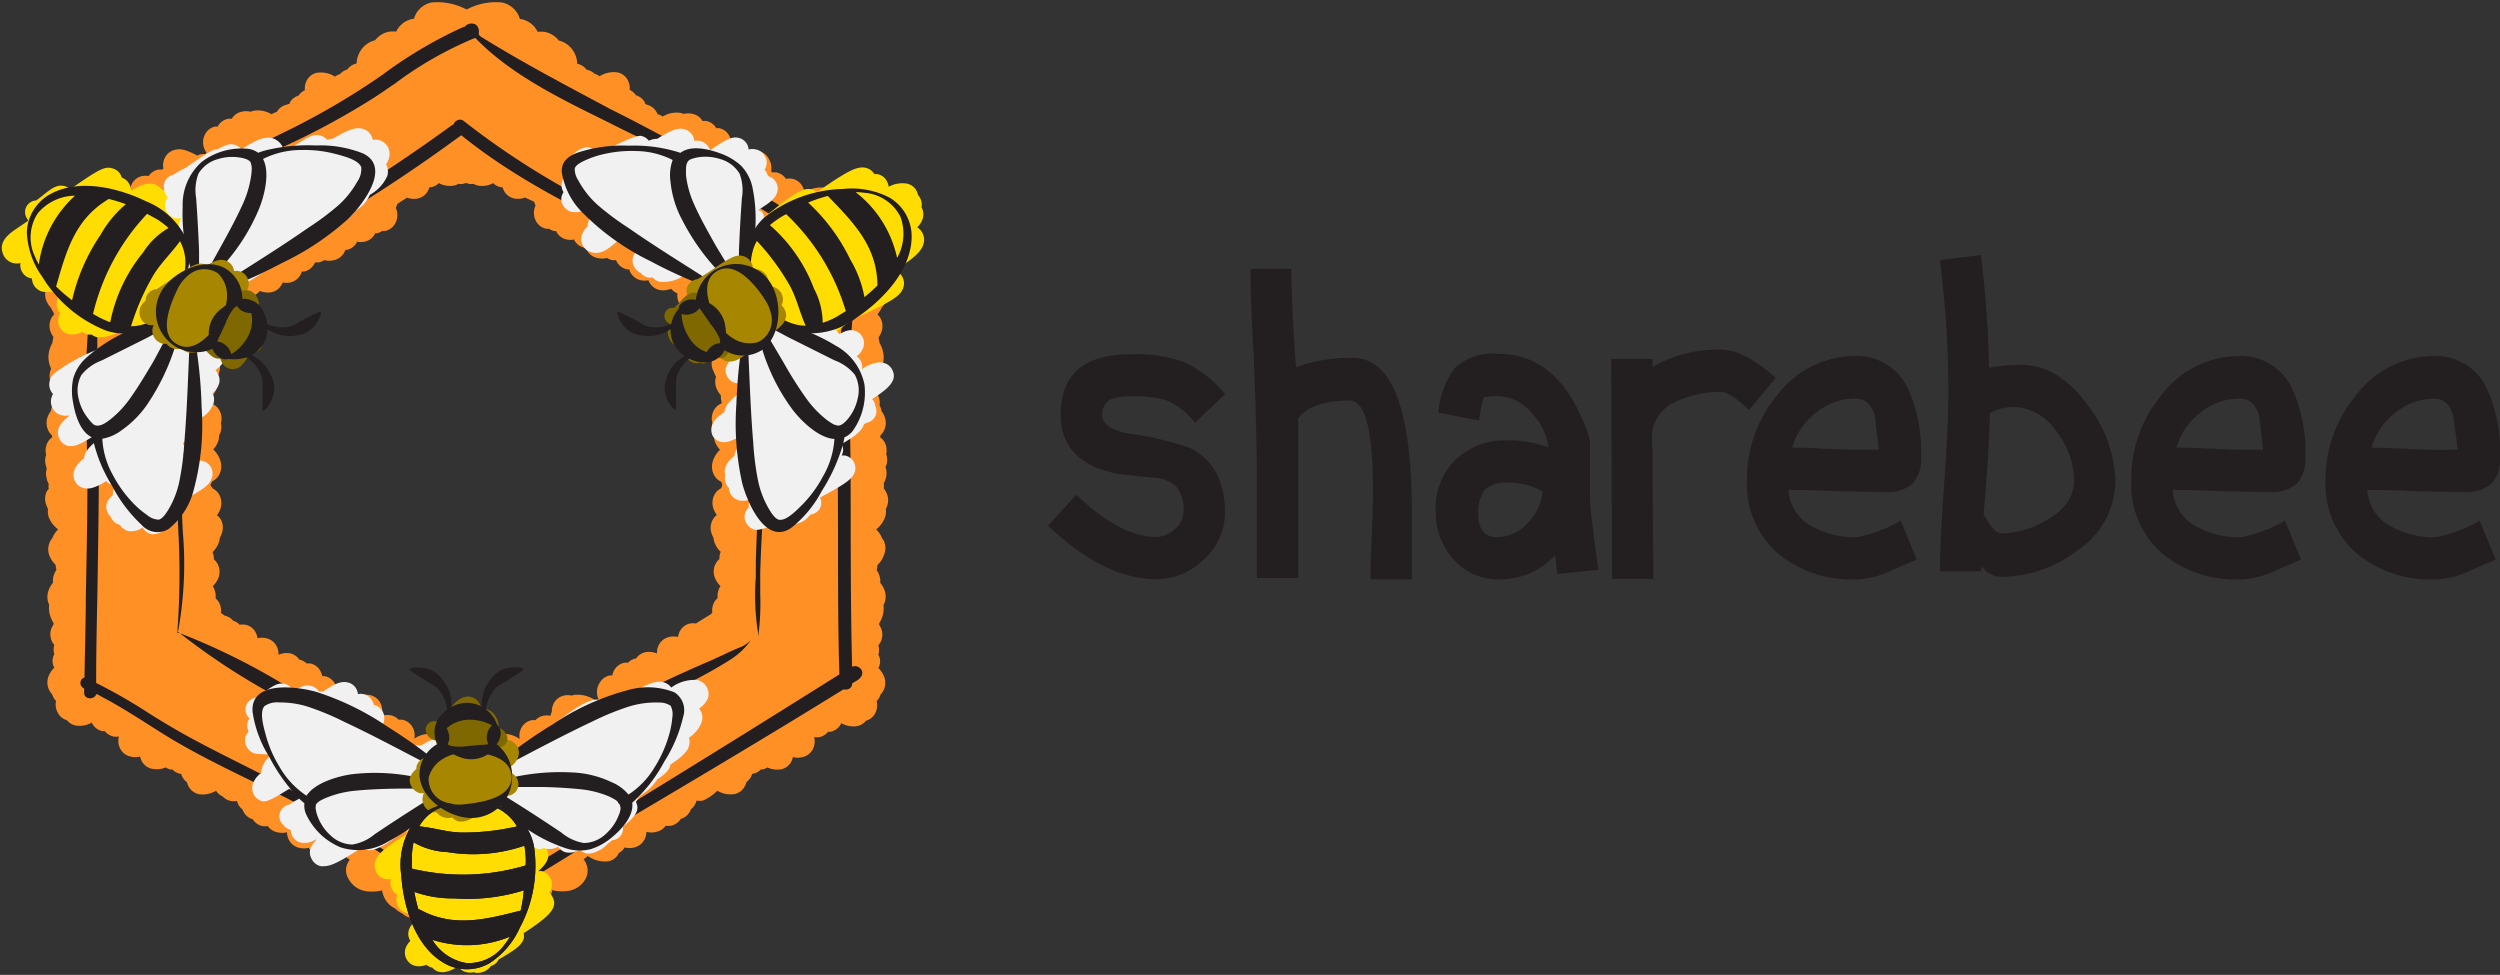 <svg xmlns="http://www.w3.org/2000/svg" xmlns:xlink="http://www.w3.org/1999/xlink" viewBox="0 0 215 83.84"><rect x="0" y="0" width="215" height="83.84" fill="#333333" stroke="none"/><defs><style>.cls-1{fill:none;}.cls-2{isolation:isolate;}.cls-3{clip-path:url(#clip-path);}.cls-4{fill:url(#radial-gradient);}.cls-5{opacity:0.7;}.cls-6{clip-path:url(#clip-path-2);}.cls-7{mix-blend-mode:soft-light;}.cls-8{fill:#fff;}.cls-9{fill:#ffd97e;}.cls-10{fill:#ffda55;}.cls-11{fill:#fbefbd;}.cls-12{fill:#ffb508;}.cls-13{fill:#231f20;}.cls-14{fill:#ff9026;}.cls-15{fill:#ffdc02;}.cls-16{fill:#f1f1f2;}.cls-17{fill:#a78701;}.cls-18{fill:#806800;}</style><clipPath id="clip-path"><rect class="cls-1" x="-48.55" y="133.64" width="1920" height="530"/></clipPath><radialGradient id="radial-gradient" cx="911.45" cy="324.99" r="937.75" gradientUnits="userSpaceOnUse"><stop offset="0" stop-color="#fff5d7"/><stop offset="0.4" stop-color="#ffdf64"/><stop offset="1" stop-color="#f98f00"/></radialGradient><clipPath id="clip-path-2"><rect class="cls-1" x="-48.55" y="-215.01" width="1920" height="1080"/></clipPath></defs><title>header logo</title><g class="cls-2"><g id="Layer_1" data-name="Layer 1"><g class="cls-3"><rect class="cls-4" x="-48.55" y="-215.01" width="1920" height="1080"/><g class="cls-5"><g class="cls-6"><g class="cls-7"><rect class="cls-8" x="-89.6" y="-304.81" width="2002.1" height="1261.89"/><polygon class="cls-9" points="272.77 -9.98 295.57 29.51 272.77 69 227.17 69 204.38 29.51 227.17 -9.98 272.77 -9.98"/><polygon class="cls-10" points="272.77 74.34 295.57 113.83 272.77 153.31 227.17 153.31 204.38 113.83 227.17 74.34 272.77 74.34"/><polygon class="cls-9" points="199.3 -51.81 222.1 -12.32 199.3 27.16 153.7 27.16 130.9 -12.32 153.7 -51.81 199.3 -51.81"/><polygon class="cls-11" points="199.3 32.52 222.1 72.01 199.3 111.5 153.7 111.5 130.9 72.01 153.7 32.52 199.3 32.52"/><polygon class="cls-9" points="125.8 -9.98 148.6 29.51 125.8 69 80.2 69 57.4 29.51 80.2 -9.98 125.8 -9.98"/><polygon class="cls-11" points="125.8 74.34 148.6 113.83 125.8 153.31 80.2 153.31 57.4 113.83 80.2 74.34 125.8 74.34"/><polygon class="cls-12" points="52.3 -51.81 75.1 -12.32 52.3 27.16 6.7 27.16 -16.1 -12.32 6.7 -51.81 52.3 -51.81"/><polygon class="cls-9" points="52.3 32.52 75.1 72.01 52.3 111.5 6.7 111.5 -16.1 72.01 6.7 32.52 52.3 32.52"/><polygon class="cls-9" points="-21.2 -9.98 1.6 29.51 -21.2 69 -66.8 69 -89.6 29.51 -66.8 -9.98 -21.2 -9.98"/><polygon class="cls-9" points="-21.2 74.34 1.6 113.83 -21.2 153.31 -66.8 153.31 -89.6 113.83 -66.8 74.34 -21.2 74.34"/></g></g></g></g><path class="cls-13" d="M105.37,33.9l-2.6,2.45a6.44,6.44,0,0,0-2.45-1.92,9.81,9.81,0,0,0-3.07-.33,4.54,4.54,0,0,0-1.66.22,1.37,1.37,0,0,0-.79,1.38q0,1.16,2.32,1.6a25.38,25.38,0,0,1,5.23,1.23q3,1.53,3,5.56a5.4,5.4,0,0,1-1.8,4,5.74,5.74,0,0,1-4.09,1.72q-4.5,0-9.33-4.61l2.43-2.65q3.81,3.63,6.9,3.63a2.41,2.41,0,0,0,1.54-.66,1.9,1.9,0,0,0,.78-1.46,3.23,3.23,0,0,0-.6-2.19,3.13,3.13,0,0,0-2.05-.8q-.94-.07-2.83-.29-5.08-.91-5.08-5.12,0-5.19,6-5.19a12.57,12.57,0,0,1,4.48.62A10,10,0,0,1,105.37,33.9Z"/><path class="cls-13" d="M121.42,44.16q0,.94,0,2.83t0,2.83h-3.56q0-1.24.11-3.75t.11-3.79q0-7.83-2-7.83-3.27,0-4.43,1.53,0,1.6,0,3.46t0,5.13q0,3.42,0,5.13h-3.56v-9c0-1.5-.13-8-.33-11.08q-.22-4.14-.22-6.5h3.52q0,2.91.4,8.46a13.36,13.36,0,0,1,4.94-.8Q121.42,30.83,121.42,44.16Z"/><path class="cls-13" d="M137.47,49l-3.54.36-.19-1.63A6.22,6.22,0,0,1,129,49.82a5.06,5.06,0,0,1-4-1.71,6.09,6.09,0,0,1-1.53-4.21,5.78,5.78,0,0,1,1.72-4.38,6.12,6.12,0,0,1,4.41-1.65,9.45,9.45,0,0,1,3.56.62,5,5,0,0,0-1.47-3,3.89,3.89,0,0,0-2.85-1.42q-1.13,0-1.25.16a8.8,8.8,0,0,0-.38,1.94l-3.52-.69a7.74,7.74,0,0,1,1.42-3.84,4.86,4.86,0,0,1,3.74-1.21q4.9,0,7.3,5.79a8.2,8.2,0,0,1,.58,1.67q0,.76,0,2.22t0,2.22a23.86,23.86,0,0,0,.25,3Q137.14,46.77,137.47,49Zm-4.79-6.72a5.5,5.5,0,0,0-3-.76,2.62,2.62,0,0,0-2,.61,3.35,3.35,0,0,0-.53,2.16q0,1.91,1.65,1.91A3.58,3.58,0,0,0,131.36,45,4.46,4.46,0,0,0,132.67,42.27Z"/><path class="cls-13" d="M152.72,32.5l-2.31,2.76Q148.79,33.7,148,33.7a9,9,0,0,0-3.5.69,3.54,3.54,0,0,0-2.38,2.51,7.65,7.65,0,0,0,0,1.74v1.78l.07,9.37h-3.56c0-.68-.07-18.92-.07-18.92h3.56v.69a11.07,11.07,0,0,1,5.9-1.49Q150,30.07,152.72,32.5Z"/><path class="cls-13" d="M165.21,39.26a3.17,3.17,0,0,1-.73,2.34,3.24,3.24,0,0,1-2.32.71q-1.49,0-4.18-.07-2.91-.11-4.18-.11a3.81,3.81,0,0,0,2.07,3.16,7.47,7.47,0,0,0,3.81.91,12.21,12.21,0,0,0,3.78-1.42l1.38,3.34-2.51,1.09a7.25,7.25,0,0,1-2.65.62A10,10,0,0,1,153,47.68a7.88,7.88,0,0,1-2.76-6.43A11.2,11.2,0,0,1,152.83,34a8.39,8.39,0,0,1,6.72-3.38,4.81,4.81,0,0,1,4.58,2.91A12.93,12.93,0,0,1,165.21,39.26Zm-3.63-.58-.33-2.79q-.36-1.61-1.71-1.61a5.32,5.32,0,0,0-3.36,1.21,5.76,5.76,0,0,0-2.05,3q1,0,3.27.11t3.27.07Z"/><path class="cls-13" d="M181.92,41.4a7.27,7.27,0,0,1-3.34,6A10.81,10.81,0,0,1,172,49.61a2.18,2.18,0,0,1-1.6-.94v.47h-3.56q0-2.54.36-7.61t.36-7.61a90.22,90.22,0,0,0-.73-11.55l3.54-.44q.62,5.38.69,9.7a13.54,13.54,0,0,1,2.77-.25q3.21,0,5.73,3.49A11.09,11.09,0,0,1,181.92,41.4Zm-3.56,0A7,7,0,0,0,176.78,37a4.57,4.57,0,0,0-3.65-2,4.07,4.07,0,0,0-2,.54q-.07,3.45-.54,8.68.29.51.62,1t.84.65a7.94,7.94,0,0,0,4-1.16Q178.36,43.36,178.36,41.4Z"/><path class="cls-13" d="M198.26,39.26a3.17,3.17,0,0,1-.73,2.34,3.24,3.24,0,0,1-2.32.71q-1.49,0-4.18-.07-2.91-.11-4.18-.11a3.81,3.81,0,0,0,2.07,3.16,7.47,7.47,0,0,0,3.81.91,12.2,12.2,0,0,0,3.78-1.42l1.38,3.34-2.51,1.09a7.25,7.25,0,0,1-2.65.62,10,10,0,0,1-6.68-2.14,7.88,7.88,0,0,1-2.76-6.43A11.2,11.2,0,0,1,185.87,34a8.39,8.39,0,0,1,6.72-3.38,4.81,4.81,0,0,1,4.58,2.91A12.93,12.93,0,0,1,198.26,39.26Zm-3.63-.58-.33-2.79q-.36-1.61-1.71-1.61a5.32,5.32,0,0,0-3.36,1.21,5.75,5.75,0,0,0-2.05,3q1,0,3.27.11t3.27.07Z"/><path class="cls-13" d="M215,39.26a3.17,3.17,0,0,1-.73,2.34,3.24,3.24,0,0,1-2.32.71q-1.49,0-4.18-.07-2.91-.11-4.18-.11a3.81,3.81,0,0,0,2.07,3.16,7.47,7.47,0,0,0,3.81.91,12.2,12.2,0,0,0,3.78-1.42l1.38,3.34-2.51,1.09a7.26,7.26,0,0,1-2.65.62,10,10,0,0,1-6.68-2.14A7.88,7.88,0,0,1,200,41.25,11.2,11.2,0,0,1,202.62,34a8.39,8.39,0,0,1,6.72-3.38,4.81,4.81,0,0,1,4.58,2.91A12.93,12.93,0,0,1,215,39.26Zm-3.63-.58L211,35.89q-.36-1.61-1.71-1.61A5.32,5.32,0,0,0,206,35.5a5.75,5.75,0,0,0-2.05,3q1,0,3.27.11t3.27.07Z"/><path class="cls-14" d="M75.74,26.64a2,2,0,0,0,.1-.2,2,2,0,0,0,.43-.71,1.49,1.49,0,0,0,.05-.67,2.23,2.23,0,0,0-.1-1,3.84,3.84,0,0,0-.9-1.39,2.18,2.18,0,0,0,.62-.93,1.46,1.46,0,0,0-.13-1.16,1.28,1.28,0,0,0-.26-.32,1.48,1.48,0,0,0-.17-.46,1.3,1.3,0,0,0-.43-.45l-.06-.11a1.3,1.3,0,0,0-.83-.62,1.47,1.47,0,0,0-.14-.34,1.3,1.3,0,0,0-.85-.62,1.58,1.58,0,0,0-.74,0l-.06-.11a1.28,1.28,0,0,0-.36-.4,1.45,1.45,0,0,0-.16-.39,1.29,1.29,0,0,0-.84-.62,2.56,2.56,0,0,0-1.73.42A1.47,1.47,0,0,0,69,16a1.3,1.3,0,0,0-.86-.62,1.52,1.52,0,0,0-.55,0,1.3,1.3,0,0,0-.81-.55,1.46,1.46,0,0,0-.36,0l-.1-.1a1.44,1.44,0,0,0-.17-1A1.29,1.29,0,0,0,65.3,13c-.46-.11-.93,0-1.91.51a1.33,1.33,0,0,0-.32-.12,1.4,1.4,0,0,0-.4,0l-.07-.13v0a1.76,1.76,0,0,0,.21-.43,1.47,1.47,0,0,0-.12-1.2,1.29,1.29,0,0,0-.84-.61l-.25,0,0,0a1.29,1.29,0,0,0-.84-.61,1.26,1.26,0,0,0-.34,0l0,0a1.29,1.29,0,0,0-.84-.61,1.59,1.59,0,0,0-.79,0,1.37,1.37,0,0,0-.27-.09,2.3,2.3,0,0,0-1.53.31,1.35,1.35,0,0,0-.44-.2h0A1.31,1.31,0,0,0,55.6,9h0l-.15-.12,0-.09a1.31,1.31,0,0,0-.76-.6,1.3,1.3,0,0,0-.54-.46,1.45,1.45,0,0,0-.19-.89,1.29,1.29,0,0,0-.84-.61,2.27,2.27,0,0,0-1.56.33,1.31,1.31,0,0,0-.43-.22A1.3,1.3,0,0,0,50.45,6a1.33,1.33,0,0,0-.81-.52h0a2.11,2.11,0,0,0-.28-1,2.07,2.07,0,0,0-1.31-1,2,2,0,0,0-1.22-.74,2.69,2.69,0,0,0-.59,0l-.05-.1a2,2,0,0,0-1.38-1l-.1,0a2,2,0,0,0-.2-.47A2,2,0,0,0,43.13.21a5.35,5.35,0,0,0-3,.61,5.36,5.36,0,0,0-3-.61,2,2,0,0,0-1.33.94,2,2,0,0,0-.2.47l-.1,0a2,2,0,0,0-1.38,1l-.05.1a2.72,2.72,0,0,0-.59,0,2,2,0,0,0-1.22.74,2.07,2.07,0,0,0-1.31,1,2.11,2.11,0,0,0-.28,1h0a1.33,1.33,0,0,0-.81.52,1.31,1.31,0,0,0-.62.39,1.32,1.32,0,0,0-.43.22,2.27,2.27,0,0,0-1.56-.33,1.29,1.29,0,0,0-.84.61,1.45,1.45,0,0,0-.19.89,1.29,1.29,0,0,0-.54.46,1.31,1.31,0,0,0-.76.6l0,.09L24.67,9h0a1.32,1.32,0,0,0-.87.63h0a1.34,1.34,0,0,0-.44.2,2.29,2.29,0,0,0-1.53-.31,1.34,1.34,0,0,0-.27.09,1.59,1.59,0,0,0-.79,0,1.28,1.28,0,0,0-.84.61l0,0a1.23,1.23,0,0,0-.34,0,1.29,1.29,0,0,0-.84.61l0,.05-.25,0a1.29,1.29,0,0,0-.84.62,1.48,1.48,0,0,0-.12,1.2,1.78,1.78,0,0,0,.21.43v0l-.06.13a1.44,1.44,0,0,0-.4,0,1.35,1.35,0,0,0-.32.12c-1-.53-1.45-.61-1.91-.5a1.29,1.29,0,0,0-.84.61,1.44,1.44,0,0,0-.17,1l-.1.1a1.41,1.41,0,0,0-.36,0,1.3,1.3,0,0,0-.81.55,1.51,1.51,0,0,0-.55,0,1.3,1.3,0,0,0-.86.62,1.48,1.48,0,0,0-.19.62,2.56,2.56,0,0,0-1.73-.42,1.3,1.3,0,0,0-.84.62,1.42,1.42,0,0,0-.16.39,1.3,1.3,0,0,0-.36.4l-.06.11a1.59,1.59,0,0,0-.74,0,1.29,1.29,0,0,0-.85.62,1.49,1.49,0,0,0-.14.34,1.3,1.3,0,0,0-.83.62l-.06.11a1.3,1.3,0,0,0-.43.45,1.51,1.51,0,0,0-.17.46,1.28,1.28,0,0,0-.26.32,1.46,1.46,0,0,0-.13,1.16,2.19,2.19,0,0,0,.63.94A3.85,3.85,0,0,0,4,24.08a2.24,2.24,0,0,0-.1,1,1.49,1.49,0,0,0,.05.68,2,2,0,0,0,.44.72,2.06,2.06,0,0,0,.09.2l.13.2c0,.05,0,.1.06.15a1.29,1.29,0,0,0-.22.27,1.44,1.44,0,0,0-.12,1.17,1.72,1.72,0,0,0,.25.49c0,.05,0,.1,0,.15l0,0a1.46,1.46,0,0,0-.07.37,2.9,2.9,0,0,0-.22.5,2.21,2.21,0,0,0,.11,1.72,1.51,1.51,0,0,0-.07,1.07,2.2,2.2,0,0,0,.56.88,1.81,1.81,0,0,0-.3.56,1.48,1.48,0,0,0-.05.66,1.76,1.76,0,0,0-.15.34l0,.12a1.87,1.87,0,0,0-.31.58,1.47,1.47,0,0,0,.12,1.2,1.3,1.3,0,0,0,.25.31,1.44,1.44,0,0,0,.05.18,1.26,1.26,0,0,0-.38.4,1.47,1.47,0,0,0-.15,1.11,1.5,1.5,0,0,0,0,1s0,.1.06.15a1.54,1.54,0,0,0,0,.93v.05a1.76,1.76,0,0,0,.16.37,1.5,1.5,0,0,0,0,.44,1.31,1.31,0,0,0-.19.25A1.48,1.48,0,0,0,4,43.47a1.7,1.7,0,0,0,.13.31,1.53,1.53,0,0,0,.06.69A2.42,2.42,0,0,0,5,45.53a2.09,2.09,0,0,0-.5.75,1.32,1.32,0,0,0-.15.21,1.5,1.5,0,0,0-.13,1.21,2.16,2.16,0,0,0,.57.88,1.16,1.16,0,0,0,.07.42,1.81,1.81,0,0,0-.25.52,1.51,1.51,0,0,0-.05.59,2.08,2.08,0,0,0-.4.72A1.53,1.53,0,0,0,4.23,52a2.28,2.28,0,0,0,.1,1,2.91,2.91,0,0,0,.27.57s0,.09,0,.14a1.67,1.67,0,0,0-.2.4,1.42,1.42,0,0,0,.12,1.15,1.35,1.35,0,0,0,.15.2,1.47,1.47,0,0,0,0,.81,1.16,1.16,0,0,0,0,1.15,2.11,2.11,0,0,0-.52.81,1.49,1.49,0,0,0,.13,1.21,1.31,1.31,0,0,0,.21.27,1.43,1.43,0,0,0,.13.31,1.31,1.31,0,0,0,.2.26A1.47,1.47,0,0,0,5,61.35a1.28,1.28,0,0,0,.76.59,1.3,1.3,0,0,0,.73.45,2.1,2.1,0,0,0,1.4-.25l.07.13a1.29,1.29,0,0,0,.84.61l.22,0a1.31,1.31,0,0,0,.74.46,1.5,1.5,0,0,0,.47,0,1.43,1.43,0,0,0,.14,1.1,1.29,1.29,0,0,0,.85.62,1.62,1.62,0,0,0,.83,0,1.48,1.48,0,0,0,.16.43,1.3,1.3,0,0,0,.84.62A2,2,0,0,0,14.25,66a1.35,1.35,0,0,0,.42.18l.16,0a1.32,1.32,0,0,0,.67.37l.08,0a1.46,1.46,0,0,0,.13.31,1.29,1.29,0,0,0,.37.41,1.42,1.42,0,0,0,.16.4,1.31,1.31,0,0,0,.86.63A2.21,2.21,0,0,0,18.58,68a1.29,1.29,0,0,0,.58.5,1.3,1.3,0,0,0,.67.38,1.48,1.48,0,0,0,.55,0,1.42,1.42,0,0,0,.14.35,1.31,1.31,0,0,0,.34.39,1.44,1.44,0,0,0,.11.24,1.3,1.3,0,0,0,.77.6,1.29,1.29,0,0,0,.82.58,1.44,1.44,0,0,0,.47,0,1.31,1.31,0,0,0,.8.53,1.67,1.67,0,0,0,.85,0,1.47,1.47,0,0,0,.2.72,1.3,1.3,0,0,0,.85.62,1.64,1.64,0,0,0,.82,0,1.29,1.29,0,0,0,.54.5l0,.07a1.29,1.29,0,0,0,.84.62,2.57,2.57,0,0,0,1.8-.46,1.29,1.29,0,0,0,.35.29,1.85,1.85,0,0,0-.28.56A1.46,1.46,0,0,0,30,75.63a2.05,2.05,0,0,0,1.41,1,3.51,3.51,0,0,0,1.45-.06,2.18,2.18,0,0,0,.27.77,1.93,1.93,0,0,0,.85.79,2,2,0,0,0,.58.41,2.11,2.11,0,0,0,1,.47,2.86,2.86,0,0,0,.8,0,2,2,0,0,0,1.27.84,2.49,2.49,0,0,0,.51,0,5.94,5.94,0,0,0,2-.46,5.93,5.93,0,0,0,2,.46,2.5,2.5,0,0,0,.51,0A2,2,0,0,0,44,79a2.81,2.81,0,0,0,.8,0,2.1,2.1,0,0,0,1-.48,2,2,0,0,0,.57-.41,1.93,1.93,0,0,0,.85-.79,2.18,2.18,0,0,0,.27-.77,3.54,3.54,0,0,0,1.44.06,2.05,2.05,0,0,0,1.41-1,1.46,1.46,0,0,0,.13-1.16,1.86,1.86,0,0,0-.28-.56,1.3,1.3,0,0,0,.35-.28,2.57,2.57,0,0,0,1.8.46,1.29,1.29,0,0,0,.84-.62l0-.07a1.27,1.27,0,0,0,.54-.5,1.63,1.63,0,0,0,.82,0,1.3,1.3,0,0,0,.85-.62,1.47,1.47,0,0,0,.2-.72,1.66,1.66,0,0,0,.85,0,1.31,1.31,0,0,0,.81-.53,1.46,1.46,0,0,0,.47,0,1.29,1.29,0,0,0,.82-.58,1.3,1.3,0,0,0,.77-.6,1.36,1.36,0,0,0,.11-.24,1.29,1.29,0,0,0,.34-.39,1.39,1.39,0,0,0,.14-.35,1.48,1.48,0,0,0,.55,0A4,4,0,0,0,61.69,68a2.21,2.21,0,0,0,1.48.29,1.31,1.31,0,0,0,.86-.63,1.42,1.42,0,0,0,.16-.4,1.28,1.28,0,0,0,.37-.41,1.47,1.47,0,0,0,.13-.31l.08,0a1.32,1.32,0,0,0,.67-.37l.16,0A1.35,1.35,0,0,0,66,66a2,2,0,0,0,1.18.16,1.3,1.3,0,0,0,.85-.62,1.47,1.47,0,0,0,.16-.43,1.63,1.63,0,0,0,.83,0,1.29,1.29,0,0,0,.85-.62,1.43,1.43,0,0,0,.14-1.1,1.46,1.46,0,0,0,.47,0,1.31,1.31,0,0,0,.74-.46l.22,0a1.29,1.29,0,0,0,.84-.61l.07-.13a2.1,2.1,0,0,0,1.4.25,1.3,1.3,0,0,0,.73-.46,1.28,1.28,0,0,0,.76-.59,1.47,1.47,0,0,0,.15-1.09,1.26,1.26,0,0,0,.2-.26,1.36,1.36,0,0,0,.13-.3,1.28,1.28,0,0,0,.21-.27,1.49,1.49,0,0,0,.13-1.21,2.12,2.12,0,0,0-.52-.81,1.16,1.16,0,0,0,0-1.14,1.47,1.47,0,0,0,0-.82,1.39,1.39,0,0,0,.15-.2,1.42,1.42,0,0,0,.12-1.15,1.69,1.69,0,0,0-.2-.41s0-.08,0-.12a2.86,2.86,0,0,0,.27-.57,2.28,2.28,0,0,0,.1-1,1.54,1.54,0,0,0,.12-1.19,2.08,2.08,0,0,0-.4-.72,1.5,1.5,0,0,0-.06-.59,1.81,1.81,0,0,0-.25-.52,1.19,1.19,0,0,0,.06-.41,2.16,2.16,0,0,0,.57-.88A1.5,1.5,0,0,0,76,46.49a1.32,1.32,0,0,0-.14-.19,2.08,2.08,0,0,0-.51-.77,2.41,2.41,0,0,0,.77-1.06,1.55,1.55,0,0,0,.06-.69,1.77,1.77,0,0,0,.13-.31,1.48,1.48,0,0,0-.13-1.19A1.3,1.3,0,0,0,76,42a1.48,1.48,0,0,0,0-.44,1.71,1.71,0,0,0,.16-.37v0a1.54,1.54,0,0,0,0-1s0-.09.05-.14a1.49,1.49,0,0,0,0-1A1.47,1.47,0,0,0,76.06,38a1.26,1.26,0,0,0-.38-.4,1.42,1.42,0,0,0,.06-.18,1.32,1.32,0,0,0,.24-.31,1.47,1.47,0,0,0,.12-1.2,1.83,1.83,0,0,0-.31-.58l0-.13a1.79,1.79,0,0,0-.15-.34,1.5,1.5,0,0,0-.05-.66,1.82,1.82,0,0,0-.3-.56,2.19,2.19,0,0,0,.56-.88,1.51,1.51,0,0,0-.07-1.06A2.22,2.22,0,0,0,75.87,30a2.92,2.92,0,0,0-.23-.51,1.45,1.45,0,0,0-.07-.35l0,0c0-.05,0-.1,0-.15a1.73,1.73,0,0,0,.25-.49,1.44,1.44,0,0,0-.12-1.17,1.32,1.32,0,0,0-.22-.27c0-.05.05-.1.07-.15Zm-36,37.56a2.15,2.15,0,0,0-1.42.27,1.45,1.45,0,0,0-.19-.72,1.29,1.29,0,0,0-.85-.62,2.39,2.39,0,0,0-1.65.39,1.41,1.41,0,0,0-.16-1,1.3,1.3,0,0,0-.85-.62,1.47,1.47,0,0,0-.33,0,1.3,1.3,0,0,0-.67-.38,1.51,1.51,0,0,0-.63,0,1.45,1.45,0,0,0-.12-.35,1.43,1.43,0,0,0-.19-.77,1.3,1.3,0,0,0-.85-.62,1.55,1.55,0,0,0-.67,0l-.19-.06a2.74,2.74,0,0,0-1.94.54l-.2-.1a1.69,1.69,0,0,0,.08-.2,1.47,1.47,0,0,0-.12-1.19,1.3,1.3,0,0,0-.85-.62l-.23,0a1.45,1.45,0,0,0-.17-.47,1.29,1.29,0,0,0-.84-.62,1.41,1.41,0,0,0-.33,0,1.29,1.29,0,0,0-.63-.34h0a1.29,1.29,0,0,0-.79-.53,1.76,1.76,0,0,0-1,.12,1.43,1.43,0,0,0-.19-.79,1.31,1.31,0,0,0-.86-.63,1.62,1.62,0,0,0-.76,0,1.45,1.45,0,0,0-.18-.55,1.28,1.28,0,0,0-.84-.61,1.45,1.45,0,0,0-.51,0,1.29,1.29,0,0,0-.56-.35,1.28,1.28,0,0,0-.71-.43h0L19,52.72a1.45,1.45,0,0,0-.18-.93,1.28,1.28,0,0,0-.28-.33,1.53,1.53,0,0,0-.06-.65,1.82,1.82,0,0,0-.18-.4,2,2,0,0,0,.51-.79,1.44,1.44,0,0,0-.12-1.16,1.28,1.28,0,0,0-.3-.36,1.45,1.45,0,0,0-.11-.62,2.13,2.13,0,0,0,.56-.89,1.57,1.57,0,0,0,.06-.33,1.74,1.74,0,0,0,.17-.38A1.47,1.47,0,0,0,19,44.69a1.28,1.28,0,0,0-.34-.38,1.94,1.94,0,0,0,.31-.6,1.5,1.5,0,0,0-.13-1.19,1.28,1.28,0,0,0-.53-.5,2.67,2.67,0,0,0-.2-.25s0-.08,0-.12l.05-.08.08-.17a1.3,1.3,0,0,0,.59-.54,1.52,1.52,0,0,0,.13-1.21,2.3,2.3,0,0,0-.62-1,2,2,0,0,0,.44-.75,1.54,1.54,0,0,0,.06-.45A1.45,1.45,0,0,0,19,36.4a1.48,1.48,0,0,0-.14-1.13,1.3,1.3,0,0,0-.65-.56l0-.13a1.49,1.49,0,0,0,.06-.56,2,2,0,0,0,.4-.71,1.51,1.51,0,0,0,0-.9,1.7,1.7,0,0,0,.18-.39,1.45,1.45,0,0,0-.12-1.18,1.26,1.26,0,0,0-.13-.18,1.49,1.49,0,0,0,0-.69,1.8,1.8,0,0,0-.23-.48s0-.07,0-.11a1.28,1.28,0,0,0,.5-.49A1.48,1.48,0,0,0,19,27.74a1.81,1.81,0,0,0-.25-.51,1.3,1.3,0,0,0,.33-.21,1.41,1.41,0,0,0,.41,0,1.31,1.31,0,0,0,.36-.14,1.68,1.68,0,0,0,.93.07,1.28,1.28,0,0,0,.84-.62,1.47,1.47,0,0,0,.19-.91,1.27,1.27,0,0,0,.54-.4,1.78,1.78,0,0,0,1,.11,1.31,1.31,0,0,0,.86-.63,1.54,1.54,0,0,0,.1-.21,1.55,1.55,0,0,0,.65,0,1.32,1.32,0,0,0,.87-.63,1.46,1.46,0,0,0,.13-.31l.2,0a1.3,1.3,0,0,0,.85-.62l.09-.17a1.59,1.59,0,0,0,.35,0,1.33,1.33,0,0,0,.43-.19,1.66,1.66,0,0,0,.85,0,1.3,1.3,0,0,0,.85-.62,1.54,1.54,0,0,0,.12-.26l.13,0a1.3,1.3,0,0,0,.85-.62l0-.09a1.51,1.51,0,0,0,.69,0,1.28,1.28,0,0,0,.84-.61l.06-.11.15,0a1.31,1.31,0,0,0,.45-.2l.26,0a1.29,1.29,0,0,0,.84-.61,1.51,1.51,0,0,0,.13-1.22l-.06-.17a1.41,1.41,0,0,0,.12-.32L35,17a1.74,1.74,0,0,0,.93.07,1.3,1.3,0,0,0,.86-.63,1.41,1.41,0,0,0,.14-.34l0,0,.16,0a1.31,1.31,0,0,0,.65-.35,2,2,0,0,0,1.3.21,1.34,1.34,0,0,0,.38-.15,1.51,1.51,0,0,0,.42,0l.24-.08.23.08a1.44,1.44,0,0,0,.42,0,1.34,1.34,0,0,0,.38.15,2,2,0,0,0,1.3-.21,1.32,1.32,0,0,0,.65.35l.16,0,0,0a1.41,1.41,0,0,0,.14.34,1.31,1.31,0,0,0,.86.63,1.73,1.73,0,0,0,.93-.08l.79.36a1.39,1.39,0,0,0,.12.32l-.07.17a1.51,1.51,0,0,0,.13,1.22,1.29,1.29,0,0,0,.84.61l.26,0a1.31,1.31,0,0,0,.45.2l.15,0,.06.11a1.28,1.28,0,0,0,.83.61,1.51,1.51,0,0,0,.69,0l0,.09a1.3,1.3,0,0,0,.85.62l.13,0a1.45,1.45,0,0,0,.12.26,1.3,1.3,0,0,0,.85.62,1.66,1.66,0,0,0,.85,0,1.31,1.31,0,0,0,.43.19,1.75,1.75,0,0,0,.35,0l.08.17a1.3,1.3,0,0,0,.85.62l.2,0a1.49,1.49,0,0,0,.13.31,1.32,1.32,0,0,0,.87.63,1.57,1.57,0,0,0,.65,0,1.51,1.51,0,0,0,.1.21,1.31,1.31,0,0,0,.86.63,1.79,1.79,0,0,0,1-.11,1.27,1.27,0,0,0,.54.4,1.48,1.48,0,0,0,.19.91,1.29,1.29,0,0,0,.84.61,1.69,1.69,0,0,0,.93-.07,1.35,1.35,0,0,0,.36.14,1.46,1.46,0,0,0,.41,0,1.29,1.29,0,0,0,.33.21,1.82,1.82,0,0,0-.25.51,1.48,1.48,0,0,0,.13,1.18,1.28,1.28,0,0,0,.5.49s0,.07,0,.1a1.79,1.79,0,0,0-.23.48,1.49,1.49,0,0,0,0,.68,1.31,1.31,0,0,0-.13.18A1.45,1.45,0,0,0,61.4,32a1.7,1.7,0,0,0,.18.39,1.52,1.52,0,0,0,0,.9A2,2,0,0,0,62,34a1.52,1.52,0,0,0,.06.56l0,.13a1.3,1.3,0,0,0-.65.56,1.49,1.49,0,0,0-.14,1.15,1.45,1.45,0,0,0,.13,1.07,1.55,1.55,0,0,0,.07.46,2,2,0,0,0,.45.75,2.3,2.3,0,0,0-.62,1,1.52,1.52,0,0,0,.13,1.21,1.3,1.3,0,0,0,.59.54l.08.17,0,.07s0,.09,0,.14A2.57,2.57,0,0,0,62,42a1.27,1.27,0,0,0-.53.5,1.5,1.5,0,0,0-.13,1.19,2,2,0,0,0,.31.6,1.28,1.28,0,0,0-.34.38,1.47,1.47,0,0,0-.12,1.19,1.77,1.77,0,0,0,.17.38,1.57,1.57,0,0,0,.06.33,2.14,2.14,0,0,0,.56.89,1.45,1.45,0,0,0-.11.62,1.29,1.29,0,0,0-.3.36,1.45,1.45,0,0,0-.12,1.16,2,2,0,0,0,.51.8,1.83,1.83,0,0,0-.18.39,1.53,1.53,0,0,0-.06.64,1.28,1.28,0,0,0-.28.33,1.46,1.46,0,0,0-.18.93l-.15.15h0a47.2,47.2,0,0,0-1.26.78,1.48,1.48,0,0,0-.51,0,1.28,1.28,0,0,0-.84.61,1.47,1.47,0,0,0-.19.55,1.62,1.62,0,0,0-.76,0,1.31,1.31,0,0,0-.86.63,1.43,1.43,0,0,0-.19.79,1.77,1.77,0,0,0-1-.11,1.29,1.29,0,0,0-.79.53h0A1.29,1.29,0,0,0,54,57a1.25,1.25,0,0,0-.33,0,1.29,1.29,0,0,0-.84.62,1.46,1.46,0,0,0-.17.47l-.23,0a1.3,1.3,0,0,0-.85.62A1.47,1.47,0,0,0,51.42,60a1.94,1.94,0,0,0,.08.2l-.2.1a2.73,2.73,0,0,0-1.94-.54l-.19.06a1.56,1.56,0,0,0-.67,0,1.3,1.3,0,0,0-.85.62,1.42,1.42,0,0,0-.19.77,1.46,1.46,0,0,0-.12.35,1.49,1.49,0,0,0-.63,0,1.3,1.3,0,0,0-.67.38,1.22,1.22,0,0,0-.33,0,1.3,1.3,0,0,0-.85.62,1.41,1.41,0,0,0-.16,1A2.39,2.39,0,0,0,43,63.13a1.3,1.3,0,0,0-.85.62,1.45,1.45,0,0,0-.19.72,2.15,2.15,0,0,0-1.42-.27,1.31,1.31,0,0,0-.45.2A1.33,1.33,0,0,0,39.69,64.2Z"/><path class="cls-13" d="M74.12,57.68a.65.65,0,0,0-.85-.34v-.51c-.09-3.68-.1-7.43-.11-11,0-3.26,0-6.64-.08-10-.06-2.83,0-5.71.26-8.81v-.16a14.86,14.86,0,0,0-.09-4.11l-.05-.23.21-.1a.58.58,0,0,0,.31-.48.44.44,0,0,0-.25-.41c-2.32-1.34-4.65-2.77-6.89-4.15-3.31-2-6.74-4.14-10.22-6-1.29-.69-2.6-1.37-3.87-2C48.81,7.41,45,5.42,41.35,3.15L41.18,3l0-.2a.72.72,0,0,0-.15-.57.51.51,0,0,0-.4-.2.64.64,0,0,0-.22,0l-.16.06-.14.06L40,2.29l-.06,0,0,0-.35.15a37.42,37.42,0,0,0-6.71,4,63,63,0,0,1-8.58,5c-5.74,2.83-11.28,5.69-16,9.5L8,21.26H8l-.12.1.12,0v.38c-.05,1.65-.18,3.31-.3,4.92-.09,1.18-.18,2.39-.25,3.59-.12,2.19-.06,4.44,0,6.62,0,1.32.07,2.69.07,4,0,3.47-.07,7-.14,10.41,0,2.23-.08,4.53-.11,6.8v.17l-.15.08a.46.46,0,0,0-.2.39.47.47,0,0,0,.2.42l.12.08a3.05,3.05,0,0,0,0,.35.46.46,0,0,0,.12.34.53.53,0,0,0,.38.14.57.57,0,0,0,.55-.35c0-.06.47.23.47.23,1.35.7,2.66,1.53,3.92,2.33.93.59,1.88,1.2,2.85,1.75,2.08,1.19,4.27,2.26,6.39,3.29,1,.5,2.1,1,3.14,1.55,2.29,1.16,4.5,2.53,6.63,3.85A78.92,78.92,0,0,0,39,76.92c-2.37-1.36-4.65-2.91-6.87-4.43a85.69,85.69,0,0,0-8.24-5.18c-1.06-.56-2.14-1.1-3.19-1.63-1.8-.91-3.67-1.84-5.46-2.87-.85-.49-1.69-1-2.51-1.52a45.92,45.92,0,0,0-4.29-2.47l-.17-.08v-.19c0-2.58.06-5.21.11-7.75.05-3.27.11-6.66.12-10,0-1.62,0-3.27-.07-4.86,0-1.89-.09-3.84-.06-5.77,0-.46,0-.93,0-1.39A30.63,30.63,0,0,0,8,21.55L8,21.29l.25-.08A29.94,29.94,0,0,0,14.4,18l1.37-.85a92.7,92.7,0,0,1,8.41-4.44,64.84,64.84,0,0,0,8.08-4.37c.58-.38,1.15-.78,1.73-1.17a31.52,31.52,0,0,1,6.7-3.84l.18-.07.13.13c3,3.05,7.17,5.09,11.16,7.05,1,.51,2,1,3,1.48,3.17,1.65,6.26,3.55,9.25,5.39,2.63,1.62,5.35,3.3,8.12,4.79l.15.08v.17a43,43,0,0,1-.32,6A59.23,59.23,0,0,0,72,36.78c.06,3.2.06,6.46.07,9.61,0,3.76,0,7.64.11,11.46V58l-.14.09c-6.37,4-11.53,7.2-16.23,10.09-1.42.87-2.85,1.8-4.25,2.69a97.31,97.31,0,0,1-11.32,6.58l-.13.06h0l-.28.13.61,0h.08l.27.11-.06-.14.36-.07a17.45,17.45,0,0,0,5-2.23c1.4-.81,2.79-1.69,4.14-2.54s2.44-1.54,3.68-2.27c5.48-3.25,12-7.11,18.51-11.14l.09-.06.11,0h.11a.53.53,0,0,0,.55-.4l0-.12.47-.29C74,58.34,74.26,58,74.12,57.68Z"/><path class="cls-13" d="M15.72,45.69c-.06-1.31-.13-2.67-.11-4,0-3,.1-6,.17-8.94.06-2.38.12-4.83.15-7.25v-.22l.21-.06A16.83,16.83,0,0,0,18.92,24c.54-.28,1.1-.56,1.64-.8A59.69,59.69,0,0,0,26,20.49a135.9,135.9,0,0,0,13.49-8.73l.18-.13.17.14c5.59,4.46,12.34,7.49,18.87,10.42,2.07.93,4.2,1.89,6.26,2.87a16.43,16.43,0,0,0-4.35-2.7c-2.45-1.16-5.08-2.43-7.65-3.83l-1.54-.83a68.18,68.18,0,0,1-11.53-7.28.52.52,0,0,0-.34-.13.63.63,0,0,0-.53.34l0,.06-.06,0a146.94,146.94,0,0,1-13.62,8.83c-1.59.9-3.24,1.69-4.84,2.45l-1.34.64A8.6,8.6,0,0,0,16,24.74l-.14.18-.21-.1a.6.6,0,0,0-.25-.05.53.53,0,0,0-.38.14.42.42,0,0,0-.11.32c0,2,.1,3.94.16,5.86.11,3.18.21,6.46.18,9.69,0,1.63,0,3.31.09,4.94a67.78,67.78,0,0,1-.07,8.35v.14l0,0,0,0,0,.19a.21.21,0,0,1,0,.07l0,0,.17-.12-.14,0,.05-.25A32.14,32.14,0,0,0,15.72,45.69Z"/><path class="cls-13" d="M65,48.41c0,.39,0,.79,0,1.2a20.73,20.73,0,0,0,.2,4.87l0,.31a21.7,21.7,0,0,0,.18-3.72c0-.61,0-1.24,0-1.85.07-2.23.2-4.5.33-6.69l.11-2c.05-1,.11-1.92.17-2.88a91.87,91.87,0,0,0,.22-12.07.53.53,0,0,0-.56-.49.57.57,0,0,0-.29.07l-.14.09,0,.18a.56.56,0,0,0,0,.13,120.28,120.28,0,0,1,.11,15.69C65.18,43.65,65.06,46,65,48.41Z"/><path class="cls-13" d="M24.19,60.11c.87.5,1.78,1,2.65,1.53,3.2,1.89,6.46,3.81,9.61,5.65l3.83,2.25a.56.56,0,0,0,.28.09c.29,0,.49-.32.51-.62v-.17l.15-.07c4-1.94,7.94-4.25,11.72-6.48,1.26-.74,2.51-1.48,3.78-2.21.82-.47,1.66-.91,2.48-1.33a39.26,39.26,0,0,0,3.45-1.92,6.3,6.3,0,0,0,1.91-1.75l-.11.09a2.66,2.66,0,0,1-.75.48c-.5.19-1,.43-1.49.66l-1,.46c-1.32.57-3.05,1.33-4.77,2.17-2.6,1.29-5.15,2.77-7.62,4.2-2.8,1.63-5.7,3.31-8.7,4.73l-.14.07-.13-.08c-4.52-2.63-8.25-4.79-11.76-6.8-.89-.51-1.79-1-2.67-1.57a57.31,57.31,0,0,0-9.86-5l-.05,0,.14.11A58.27,58.27,0,0,0,24.19,60.11Z"/><path class="cls-15" d="M41.1,83.67H41a1.12,1.12,0,0,1-.27-.06,1.24,1.24,0,0,1-.6,0,1.13,1.13,0,0,1-.72-.49c-.82.46-1.23.55-1.63.46a1.11,1.11,0,0,1-.6-.36,1.17,1.17,0,0,1-.51-.25,1.61,1.61,0,0,1-.94.1,1.15,1.15,0,0,1-.75-.55,1.19,1.19,0,0,1-.11-.94,1.57,1.57,0,0,1,.42-.66c-.47-.82,0-1.52,1.27-2.46a1.24,1.24,0,0,1-.21-.16,2,2,0,0,1-1.31.24,1.19,1.19,0,0,1-.79-.57,1.21,1.21,0,0,1-.11-.95l0-.09a1.14,1.14,0,0,1-.41-.42,1.18,1.18,0,0,1-.11-.92,1.29,1.29,0,0,1-.51,0,1.13,1.13,0,0,1-.73-.54,1.22,1.22,0,0,1-.12-.94c.18-.67.92-1.28,2.72-2.36a.88.88,0,0,1,0-.3A1,1,0,0,1,35.89,70c.17-.12.41-.31.58-.44.8-.64,1.33-1.06,2-.93a1.12,1.12,0,0,1,.54.27c2.3-1.59,2.94-2,3.62-1.8a1.13,1.13,0,0,1,.73.53,1.19,1.19,0,0,1,.13.34,1.11,1.11,0,0,1,.54.47,1.25,1.25,0,0,1,.19.63,2,2,0,0,1,1.31-.25,1.18,1.18,0,0,1,.77.56,1.2,1.2,0,0,1,.14.38,1.14,1.14,0,0,1,.18.24,1.21,1.21,0,0,1,.13.89,1.19,1.19,0,0,1,.1.89,1.57,1.57,0,0,1-.38.66,1.19,1.19,0,0,1,.49.47c.4.69.17,1.29-.66,2l.26,0a1.15,1.15,0,0,1,.75.55,1.2,1.2,0,0,1,.11.93,1.38,1.38,0,0,1-.18.39,1.12,1.12,0,0,1,.24.29c.59,1-.26,1.75-2.45,3.19.23.86-.73,1.42-2,2.17l-.15.09a1,1,0,0,1-.65.55A1.45,1.45,0,0,1,41.1,83.67Z"/><path class="cls-16" d="M60.88,60.07a1.26,1.26,0,0,0-.11-1,1.24,1.24,0,0,0-.82-.59,3.33,3.33,0,0,0-2.22.65,1.22,1.22,0,0,0-.73-.47c-.78-.17-1.82.32-4.48,2.13a1.26,1.26,0,0,0-.85-.6c-1-.19-2.14.62-5,2.81a28.46,28.46,0,0,1-3.35,2.34,1,1,0,0,0-1.24,1.5,1.26,1.26,0,0,0,.14.19l-.18.11c-.38,0-.7.2-1.25.57l-.37.25a1,1,0,0,0-.6,1.51,1.06,1.06,0,0,0,.67.5l.12,0,.11,0a1,1,0,0,0,.69-.06c0,.1.73-.22,1.49-.71,0,.06,1.35.89,1.38.95l.56.86c-.61.6.52,1.61.82,1.68s.52.53,1.12.23A1.14,1.14,0,0,0,47,73a1.56,1.56,0,0,0,1-.18,1.13,1.13,0,0,0,.71.49,1.64,1.64,0,0,0,1.16-.25,1.12,1.12,0,0,0,.63.35l.21,0a2.67,2.67,0,0,0,1.55-.84l.39-.31a1,1,0,0,0,.92-1.16c1-.81,1.5-1.38,1.12-2.13l.08-.14a1,1,0,0,0,.17-.29l.36-.28a4.24,4.24,0,0,0,1.23-1.24c.72-.46,1-.78,1.12-1.19l0-.07c1-.67,1.46-1.11,1.6-1.6a1.23,1.23,0,0,0,0-.72,2.8,2.8,0,0,0,1.1-1.35,1.25,1.25,0,0,0-.12-1,1.17,1.17,0,0,0-.11-.16A2.13,2.13,0,0,0,60.88,60.07ZM41.19,68a1,1,0,0,1,.31.27A1,1,0,0,0,41.19,68Z"/><path class="cls-16" d="M39.69,66.55a1.14,1.14,0,0,0-.75-.55,1.4,1.4,0,0,0-.71,0l0-.09a1.87,1.87,0,0,0,.73-.93,1.17,1.17,0,0,0-.1-.94,1.12,1.12,0,0,0-.73-.54c-.45-.1-.92,0-1.92.61l-.13,0a1.85,1.85,0,0,0-1.29.27,2.49,2.49,0,0,0-2.09-1.32c-.14,0,.05-.27,0-.4A1.53,1.53,0,0,0,33,62.1a1.2,1.2,0,0,0-.11-.94,1.13,1.13,0,0,0-.74-.54h0a1.39,1.39,0,0,0-.16-.39,1.14,1.14,0,0,0-.75-.54,1.27,1.27,0,0,0-.46,0,1.12,1.12,0,0,0-.87-1c-.49-.11-1,0-2.13.79a1.17,1.17,0,0,0-.34,0,1.16,1.16,0,0,0-.7-.5c-.42-.09-.8,0-1.5.47l-.07-.13a1.11,1.11,0,0,0-.71-.51c-.57-.12-1,.18-1.85.79L22,60a1,1,0,0,0-.35.13,1,1,0,0,0-.38,1.42,1,1,0,0,0,.18.23,1.09,1.09,0,0,0-.06,1.14,1.08,1.08,0,0,0-.14,1.36,1.11,1.11,0,0,0,.72.53c.34.08,1.19,0,1.3.17a2.14,2.14,0,0,0-.82,1.51,1.9,1.9,0,0,0-.71.95,1.19,1.19,0,0,0,.11.93,1.13,1.13,0,0,0,.74.54c.46.1,1.52-.61,2.55-1.23a9.62,9.62,0,0,1,.61,1,8.46,8.46,0,0,0-.91.53,1,1,0,0,0-.65,1.53,1.05,1.05,0,0,0,.22.26,1.16,1.16,0,0,0,.59.37,1.16,1.16,0,0,0,.16.56,1.13,1.13,0,0,0,.74.54,1.79,1.79,0,0,0,1.29-.3l0,.08c-.58.6-.69,1.11-.35,1.69a1.14,1.14,0,0,0,.75.55,1.32,1.32,0,0,0,.3,0c.56,0,1.32-.36,3.2-1.58a1.18,1.18,0,0,0,.41.18c.79.17,1.63-.4,3.93-2.08A27.35,27.35,0,0,1,38,69.31a1,1,0,0,0,1.21-1,1.66,1.66,0,0,0,.58-.83A1.15,1.15,0,0,0,39.69,66.55Z"/><path class="cls-13" d="M58,59.54a6.25,6.25,0,0,0-4.08-.17,21.26,21.26,0,0,0-6.4,2.93A40.37,40.37,0,0,0,43.62,65l-.45.37a2,2,0,0,1,.44.41l.29-.15c2.33-1.21,4.64-2.45,7-3.56A23.46,23.46,0,0,1,54,60.79a7.82,7.82,0,0,1,2.68-.37,1.7,1.7,0,0,1,1,.28l0,0,0,0h0a1.63,1.63,0,0,1,.14,1,7.63,7.63,0,0,1-.29,1.53,10.61,10.61,0,0,1-1.25,2.78,7.08,7.08,0,0,1-2.23,2.32,3.8,3.8,0,0,0-1.49-1.08,8.72,8.72,0,0,0-3.35-.82,19,19,0,0,0-5.21.44l-.14,0a1.49,1.49,0,0,1-.3.81s0,0,0,0h.32c.74,0,1.49,0,2.24,0,1.27,0,2.52.07,3.74.19a8.49,8.49,0,0,1,2.46.6,5.27,5.27,0,0,1,.51.26h0c.15.09.32.19.32.31h0s.15.14.15.16a1.5,1.5,0,0,1,.07.31h0a1.77,1.77,0,0,1-.16.6,4.08,4.08,0,0,1-1.08,1.58,2.81,2.81,0,0,1-1.91.81,4,4,0,0,1-1.93-.89q-1.87-1.26-3.77-2.46l-1-.63L43,68.34a3.45,3.45,0,0,1-.59.3q.28.33.6.65a13.42,13.42,0,0,0,5.53,3.62,3.85,3.85,0,0,0,2.25.12,5.2,5.2,0,0,0,1.81-1c.8-.65,1.93-1.82,1.77-3h0l.13-.11a12.85,12.85,0,0,0,2.62-3.41,12.27,12.27,0,0,0,1.63-3.86A1.82,1.82,0,0,0,58,59.54Z"/><path class="cls-13" d="M37.42,68.39l-.39.24L36,69.28q-1.9,1.2-3.77,2.46a4,4,0,0,1-1.93.89,2.8,2.8,0,0,1-1.9-.81,4.05,4.05,0,0,1-1.07-1.58,2.63,2.63,0,0,1-.16-.57.88.88,0,0,1,0-.43l0-.06h0a1.3,1.3,0,0,1,.4-.34,5,5,0,0,1,.69-.31,8.73,8.73,0,0,1,2.3-.53c1.22-.12,2.49-.16,3.76-.18l2.08,0H37a2,2,0,0,1-.15-.74l-.74-.17a17.1,17.1,0,0,0-5.82-.33c-1.14.15-3.19.71-3.93,1.85a7.34,7.34,0,0,1-2.32-2.48,10.47,10.47,0,0,1-1.2-2.8c-.15-.58-.55-1.88-.1-2.42l0,0,0,0,0,0A1.89,1.89,0,0,1,24,60.41a8,8,0,0,1,2.52.38,23.42,23.42,0,0,1,3.11,1.3c2.27,1.06,4.47,2.24,6.69,3.39l1,.51a3.08,3.08,0,0,1,.34-.38c-.31-.26-.63-.52-.95-.77-1.09-.85-2.24-1.63-3.39-2.35a23.58,23.58,0,0,0-6.16-3c-1.62-.45-5.63-1-5.44,1.72a9.9,9.9,0,0,0,1.43,3.87,15.42,15.42,0,0,0,2.5,3.52,6.06,6.06,0,0,0,.53.48,1.82,1.82,0,0,0,.13.91,5.68,5.68,0,0,0,2.95,2.87,4.91,4.91,0,0,0,4.14-.5,15.44,15.44,0,0,0,3.43-2.43c.28-.25.55-.5.8-.77l.33-.35A2.08,2.08,0,0,1,37.42,68.39Z"/><path class="cls-13" d="M45.92,72.77a4.56,4.56,0,0,0-2.36-3.19,5.34,5.34,0,0,0-.55-.24,6.77,6.77,0,0,0-1.6-.37L41,69a5.36,5.36,0,0,1,1.76.5,4,4,0,0,1,1.05.74,4,4,0,0,1,.65.83,20.46,20.46,0,0,1-4.68.53c-1.25,0-2.5-.43-3.73-.53a3.83,3.83,0,0,1,.83-1A4.07,4.07,0,0,1,38,69.44a4.84,4.84,0,0,1,.94-.3l-.39-.08a6.39,6.39,0,0,0-.79.21,4.6,4.6,0,0,0-2.25,1.54,6.43,6.43,0,0,0-1,4.47c.18,2.66,1.15,6,3.56,7.47a3.88,3.88,0,0,0,4,.1,7.05,7.05,0,0,0,2.63-3.06A11.27,11.27,0,0,0,45.92,72.77Zm-2.49,8.41a3.79,3.79,0,0,1-3.34,1.64,4.24,4.24,0,0,1-2.91-2,9.73,9.73,0,0,0,6.68-.27A6.52,6.52,0,0,1,43.43,81.19Zm1.35-2.87c-3,.76-5.8,1.51-8.72-.11l-.08,0a13.36,13.36,0,0,1-.35-1.5,9.7,9.7,0,0,0,3.42.56,16.24,16.24,0,0,0,6-.69A13,13,0,0,1,44.78,78.31Zm.42-3.88a18.83,18.83,0,0,1-9.78.27q0-.48,0-1a6.73,6.73,0,0,1,.15-1.26,6.32,6.32,0,0,0,2.91.84,13.57,13.57,0,0,0,6.62-.55,8,8,0,0,1,.12,1.39C45.21,74.25,45.21,74.34,45.21,74.43Z"/><path class="cls-17" d="M39.73,70.65l-.26,0a1.14,1.14,0,0,1-.58-.35,1.21,1.21,0,0,1-.67,0,1.11,1.11,0,0,1-.68-.45,1.16,1.16,0,0,1-.31,0,1.13,1.13,0,0,1-.74-.54,1.14,1.14,0,0,1-.11-.89,1.31,1.31,0,0,1,.08-.21,1.14,1.14,0,0,1-.35,0,1.12,1.12,0,0,1-.69-.51c-.35-.6-.19-1.06.38-1.57a1,1,0,0,1,.52-.87,1,1,0,0,1,.41-.13c.3-.17.93-.59,1.36-.89,1.64-1.11,2.09-1.4,2.68-1.26a1.06,1.06,0,0,1,.29.12c.77-.44,1.11-.51,1.49-.43a1.1,1.1,0,0,1,.84.95,1.15,1.15,0,0,1,1.08.55,1.13,1.13,0,0,1,.11.88,1.77,1.77,0,0,1-.77.95l.09.14a1.31,1.31,0,0,1,.15.37,1.11,1.11,0,0,1,.37.38,1,1,0,0,1-.83,1.55c-.31.17-1,.62-1.4.93C40.81,70.28,40.25,70.65,39.73,70.65Z"/><path class="cls-18" d="M37.82,64.42c-.2-.35-.36-.49-.33-.73a1.11,1.11,0,0,1-.8-.58.74.74,0,0,1,1-1,10.13,10.13,0,0,0,.66-.77c.65-.8,1.2-1.49,2-1.43a1.1,1.1,0,0,1,.88.59,1.56,1.56,0,0,1,.17.43h.13a1.33,1.33,0,0,1,1.15.79,1.32,1.32,0,0,1,.19.86,1.14,1.14,0,0,1,.67.57.74.74,0,0,1-.85,1.08l-.13.22C42.23,65,38.2,65.06,37.82,64.42Zm-.17-1.87-.32.19.32-.18Z"/><path class="cls-13" d="M42.71,64l0,0a1.43,1.43,0,0,0,.3-.61,1,1,0,0,0-.26-1.06,2.81,2.81,0,0,0-.44-.81,2.84,2.84,0,0,0-.38-.4,2.75,2.75,0,0,0-1.53-.67,2.82,2.82,0,0,0-1.91.56,2.5,2.5,0,0,0-1,1.25,1.7,1.7,0,0,0-.1.92,1.63,1.63,0,0,0,0,.22,1.47,1.47,0,0,0,.26.57,3,3,0,0,0-1.57,2.78c.16,1.91,2.32,3.4,4.11,3.58a3.5,3.5,0,0,0,3.85-3.46A3.46,3.46,0,0,0,42.71,64ZM40.24,61.9a4,4,0,0,1,2.07.48,1.32,1.32,0,0,0-.4.71A1.27,1.27,0,0,0,42,64a2.48,2.48,0,0,1-.4.05c-.39,0-.95.09-1.29.1a4.57,4.57,0,0,1-1.53,0,1.13,1.13,0,0,1-.29-.14,1.2,1.2,0,0,0,.1-.92,1.55,1.55,0,0,0-.18-.46,4.08,4.08,0,0,1,.49-.35A3.07,3.07,0,0,1,40.24,61.9ZM40,69.16a3.6,3.6,0,0,1-2-.29,2.09,2.09,0,0,1-1.13-2A2.62,2.62,0,0,1,38,65.32a3.51,3.51,0,0,1,1-.45,5,5,0,0,0,.8.33,2.67,2.67,0,0,0,2.14-.32c1.08.26,2.06.83,2.06,2C43.94,68.59,41.53,69,40,69.16Z"/><path class="cls-15" d="M68.69,30.06a1.19,1.19,0,0,1-.27,0,1.11,1.11,0,0,1-.72-.53,1.15,1.15,0,0,1-.14-.37,1.2,1.2,0,0,1-.7-.55,1.24,1.24,0,0,1-.12-.95c.08-.28-1-.57-1.41-.67a1.23,1.23,0,0,1-1-1.22,1.21,1.21,0,0,1-.91-1.33,1.56,1.56,0,0,1-.79,0,1.17,1.17,0,0,1-.76-.56,1.26,1.26,0,0,1-.12-1c.19-.68,1-1.33,2.69-2.37a.93.93,0,0,1,.08-.41A1,1,0,0,1,65,18.87a1.06,1.06,0,0,1,.57-.14c.32-.19.92-.65,1.34-1,1.47-1.11,2.16-1.6,2.87-1.45a1.17,1.17,0,0,1,.49.23c2.6-1.8,3.43-2.24,4.17-2.08a1.15,1.15,0,0,1,.76.55h0a1,1,0,0,1,.28,0,1.15,1.15,0,0,1,.76.55,1.37,1.37,0,0,1,.19.53A2.47,2.47,0,0,1,78,15.79a1.22,1.22,0,0,1,.8.58,1.24,1.24,0,0,1,.15.4,1.2,1.2,0,0,1,.16.22,1.24,1.24,0,0,1,.14.84h0a1.22,1.22,0,0,1,.11.95,1.76,1.76,0,0,1-.48.77,1.2,1.2,0,0,1,.42.43,1.25,1.25,0,0,1,.12,1c-.16.6-.76,1.18-2.12,2.05a1,1,0,0,1,0,.32l.09.13,0,.05a1.11,1.11,0,0,1,.2.26,1.15,1.15,0,0,1,.1.93c-.23.75-1,1.2-4.09,2.63l-.24.11-.68.49a9.83,9.83,0,0,1-2.65,1.63A3,3,0,0,1,68.69,30.06Z"/><path class="cls-16" d="M64.63,24.55h0Z"/><path class="cls-16" d="M66.73,15.65a1.14,1.14,0,0,0-.69-.51h0a1.33,1.33,0,0,0-.15-.36,1,1,0,0,0-.14-.19,1.08,1.08,0,0,0,0-1.21,1.11,1.11,0,0,0-.71-.52,1.24,1.24,0,0,0-.66,0,1.1,1.1,0,0,0-.84-1c-.52-.12-.9,0-2.47,1.06l0,0a1.53,1.53,0,0,0-.12-.25,1.16,1.16,0,0,0-.76-.55,1.32,1.32,0,0,0-.48,0,1.15,1.15,0,0,0-.15-.48,1.14,1.14,0,0,0-.74-.54c-.52-.12-1.06.06-2.3.84a1.64,1.64,0,0,0-.72.16,1.13,1.13,0,0,0-.65-.41c-.67-.15-4.19,1.84-4.13,1.75.29-.49-.18-.79-.6-.78a2.2,2.2,0,0,0-1.21.71,1,1,0,0,0-.43,1.27c-.43.83-.65,1.31-.33,1.86l0,.06a1,1,0,0,0,0,1.13,1.12,1.12,0,0,0,.74.54,1.88,1.88,0,0,0,1.35-.31,1.27,1.27,0,0,0,.33,0,1.29,1.29,0,0,0,.17.46,1.46,1.46,0,0,0-.5,1.09,1.67,1.67,0,0,0-.5.76,1.19,1.19,0,0,0,.11.93,1.13,1.13,0,0,0,.74.54c.48.11,1,.1,2-.79.37-.33.3,0,.32,0,.55.11,1.46.32,1.52.73a1.06,1.06,0,0,0-.15,1.36,1.12,1.12,0,0,0,.52.47,1.12,1.12,0,0,0,.63.39,1.18,1.18,0,0,0,.4,0,1.11,1.11,0,0,0,.62.37,3.09,3.09,0,0,0,2.38-.79,2,2,0,0,1,.54.81c-.11.28-.6.61-.41.94a1.1,1.1,0,0,0,1.49.38l.14,0,.22,0c.11.14,2.52-.93,2.28-1.41a2.47,2.47,0,0,0,.87-2.58c.49-1.1.86-2,.82-2,.14-.33.88-.67.51-1.26a.42.42,0,0,0-.43-.24c1.16-.69,1.54-1.06,1.68-1.56A1.14,1.14,0,0,0,66.73,15.65Z"/><path class="cls-16" d="M76.69,31.72a1.14,1.14,0,0,0-.69-.51,1.19,1.19,0,0,0-.68,0,2.87,2.87,0,0,0-1.2.55A1,1,0,0,0,74,31a1.11,1.11,0,0,0-.33-.36,1.59,1.59,0,0,0,.59-.82,1.11,1.11,0,0,0-.8-1.39c-.33-.08-.61-.05-1.29.3l0,0a1.11,1.11,0,0,0-.68-.51l-.15,0a7.91,7.91,0,0,1-4.46-.67c-.14-.24-.93-.42-1.2-.48s-.6,0-1.14.31a1.75,1.75,0,0,0-1,.41l-.21.14-.15.07a1,1,0,0,0-.1,1.73,1.33,1.33,0,0,0-.05,1c-.59.61-.81,1.09-.46,1.7a1.11,1.11,0,0,0,.69.51,1.09,1.09,0,0,0,.48,0,1,1,0,0,0,0,.74c-.91.68-1.4,1.21-1.43,1.75-.7.48-1,.82-1.09,1.22a1.16,1.16,0,0,0,.11.9A1.12,1.12,0,0,0,62,38c.41.09.82,0,1.68-.51l.11,0a1.46,1.46,0,0,0,.87-.11c-.93.74-1.46,1.29-1.5,1.85a2,2,0,0,0-.79,1,1.17,1.17,0,0,0,0,.63,1.15,1.15,0,0,0,.31,1.09,1.18,1.18,0,0,0,.16.54,1.15,1.15,0,0,0,.76.55,1.52,1.52,0,0,0,.94-.12,1.08,1.08,0,0,0-.14.72,1.06,1.06,0,0,0-.18,1.4,1.11,1.11,0,0,0,.71.52,1.17,1.17,0,0,0,.27,0,4.17,4.17,0,0,0,1.94-.87l.25.05h.08a1.11,1.11,0,0,0,.63.33,1.81,1.81,0,0,0,1.47-.68l.16-.15a1,1,0,0,0,.79-1.45c2.05-1.11,2.78-1.54,3-2.22a1.13,1.13,0,0,0-.11-.87,1.11,1.11,0,0,0-.71-.52,1.17,1.17,0,0,0-.32,0,1.05,1.05,0,0,0,0-1c1.28-.72,1.75-1.16,1.92-1.69l.2-.12a1,1,0,0,0,.35-.13,1,1,0,0,0,.43-1.31,1.09,1.09,0,0,0-.14-.43,1,1,0,0,0-.14-.18C76.59,33.31,77.21,32.63,76.69,31.72Z"/><path class="cls-15" d="M8.63,29a1.21,1.21,0,0,1-.28,0,1.13,1.13,0,0,1-.47-.23,1.37,1.37,0,0,1-.31,0,1.18,1.18,0,0,1-.48-.22,1.87,1.87,0,0,1-1.17.19,1.16,1.16,0,0,1-.76-.55,1.19,1.19,0,0,1-.11-.95,1.38,1.38,0,0,1,.12-.28l-.09-.14c-.39-.67-.11-1.1,0-1.67-.12-.06-1,0-1.39-.06a1.19,1.19,0,0,1-.94-1.15l-.09,0a1.16,1.16,0,0,1-.9-1.32A1.26,1.26,0,0,1,.33,22c-.59-1.18.43-1.89,1.19-2.4L2.4,19a.81.81,0,0,1,0-.09l-.08-.12a1,1,0,0,1,.8-1.55l.49-.38c.75-.6,1.24-1,1.88-.87a1.12,1.12,0,0,1,.55.28c2.3-1.59,2.93-2,3.59-1.8a1.13,1.13,0,0,1,.73.53,1.33,1.33,0,0,1,.12.28,1.11,1.11,0,0,1,.61.5,1.21,1.21,0,0,1,.18.61c.95-.54,1.46-.67,1.92-.57a1.17,1.17,0,0,1,.7.46,1.16,1.16,0,0,1,.69.54l.07.15a1.17,1.17,0,0,1,.49.46,1.15,1.15,0,0,1,.17.78,1.43,1.43,0,0,1,.37,0,1.25,1.25,0,0,1,.68,2,1.56,1.56,0,0,1,.85-.07,1.16,1.16,0,0,1,.76.55,1.21,1.21,0,0,1,.11.94v0a1.12,1.12,0,0,1,.43.43c.59,1-.26,1.76-2.45,3.18a1.15,1.15,0,0,1,0,.5c-.16.59-.66.9-2.09,1.72l0,0a1,1,0,0,1-.72.56h0a1.61,1.61,0,0,1-1.34.7l-.19,0c-.27.1-.51-.25-.76-.3s-.4.26-.56,0A3.22,3.22,0,0,1,8.63,29Z"/><path class="cls-16" d="M19.27,31a1.19,1.19,0,0,0-.11-.94,1.15,1.15,0,0,0-.76-.55,1.48,1.48,0,0,0-.75,0l-.06-.12a1.13,1.13,0,0,0-.6-.5,1.44,1.44,0,0,0,.18-.37,1.2,1.2,0,0,0-.11-1,1.14,1.14,0,0,0-.74-.54,1.51,1.51,0,0,0-.86.08,1.15,1.15,0,0,0-.65-.4c-.49-.11-.67.54-1.78,1.22-1,.49-2.1.32-4.45,2l-.34.24a14.92,14.92,0,0,0-3.58,2,1,1,0,0,0-.38.64,1.16,1.16,0,0,0,.11.89,1.14,1.14,0,0,0,.17.23,1.35,1.35,0,0,0-.12.28,1.21,1.21,0,0,0,.11,1,1.15,1.15,0,0,0,.76.55,1.42,1.42,0,0,0,.7,0c-1,.8-1.26,1.41-.84,2.13a1.16,1.16,0,0,0,.7.52,1.19,1.19,0,0,0,.28,0c.42,0,.95-.24,2.11-1a1.08,1.08,0,0,0,.09.52c-.72.57-1.1,1.05-1.12,1.55a2.11,2.11,0,0,0-.86,1.07,1.2,1.2,0,0,0,.11.94,1.13,1.13,0,0,0,.74.54c.45.1.93,0,1.91-.6,0,0,.41.46.83.3a1.58,1.58,0,0,0-.26.9c-.57.52-.73,1-.38,1.61a1.1,1.1,0,0,0,.2.25,1.05,1.05,0,0,0,.08.17,1.12,1.12,0,0,0,.72.53h0a1.11,1.11,0,0,0,.73.53,1.66,1.66,0,0,0,1.24-.32l0,.06a1.14,1.14,0,0,0,.76.53l.19,0a1.74,1.74,0,0,0,1.12-.57l.07-.07a1,1,0,0,0,.72-.63c.51-.4.89-.89.54-1.55l0-.06c1.83-1,2.37-1.36,2.54-2a1.12,1.12,0,0,0-.8-1.42,1.63,1.63,0,0,0-1.23.28,1.33,1.33,0,0,0-.17-.46,1.14,1.14,0,0,0-.3-.34,1,1,0,0,0,0-1,3.11,3.11,0,0,0,.93-1.18,1.73,1.73,0,0,0,.64-.85,1.2,1.2,0,0,0,0-.15,2.44,2.44,0,0,0,1.06-1.23,1.22,1.22,0,0,0-.07-.88c.62-.62.75-1.17.4-1.78a1.16,1.16,0,0,0-.17-.23A1.89,1.89,0,0,0,19.27,31Z"/><path class="cls-13" d="M65.82,18.63a4.57,4.57,0,0,0-1.59,3.64,5.49,5.49,0,0,0,.06.6,6.77,6.77,0,0,0,.48,1.58l.26.3A5.37,5.37,0,0,1,64.59,23a4,4,0,0,1,.11-1.28,4,4,0,0,1,.39-1,20.46,20.46,0,0,1,2.8,3.79c.62,1.09.88,2.38,1.4,3.5A3.83,3.83,0,0,1,68,27.77a4.07,4.07,0,0,1-1.1-.6,4.86,4.86,0,0,1-.72-.66,3.05,3.05,0,0,1,.12.38,6.39,6.39,0,0,0,.57.58,4.6,4.6,0,0,0,2.46,1.18,6.42,6.42,0,0,0,4.38-1.36c2.21-1.49,4.61-4,4.69-6.82A3.88,3.88,0,0,0,76.51,17a7.05,7.05,0,0,0-4-.75A11.27,11.27,0,0,0,65.82,18.63Zm8.53-2.05a3.79,3.79,0,0,1,3.09,2.07,4.24,4.24,0,0,1-.29,3.53,9.73,9.73,0,0,0-3.57-5.66A6.53,6.53,0,0,1,74.35,16.58Zm-3.16.27c2.17,2.25,4.2,4.27,4.27,7.61,0,0,0,.06,0,.09a13.36,13.36,0,0,1-1.12,1,9.7,9.7,0,0,0-1.22-3.24,16.24,16.24,0,0,0-3.62-4.89A13.11,13.11,0,0,1,71.19,16.85Zm-3.58,1.57a18.83,18.83,0,0,1,5.13,8.34l-.82.5a6.74,6.74,0,0,1-1.17.5A6.32,6.32,0,0,0,70,24.82a13.57,13.57,0,0,0-3.79-5.46,8,8,0,0,1,1.14-.8Z"/><path class="cls-16" d="M33.35,12.62a1.24,1.24,0,0,0-.82-.59,1.53,1.53,0,0,0-.47,0,1.22,1.22,0,0,0-.15-.4,1.19,1.19,0,0,0-.78-.57c-.54-.12-1.18.07-2.46.85a2.12,2.12,0,0,0-.52.12,1.14,1.14,0,0,0-.63-.38c-.68-.15-1,.14-3,1.38a7.32,7.32,0,0,0-.37-.65,1.45,1.45,0,0,0-.94-.54c-.53,0-1,.06-2.45,1a1.14,1.14,0,0,0-.62-.4c-.39-.09-.73,0-1.4.39-.49,0-1,.4-2.33,1.29l-.43.3a11.29,11.29,0,0,0-1.13.63,1,1,0,0,0-.73,1.22,1.1,1.1,0,0,0,.14.47,1,1,0,0,0,.17.21,1.35,1.35,0,0,0-.18.37,1.16,1.16,0,0,0,.1.92,1.13,1.13,0,0,0,.73.53,2.36,2.36,0,0,0,.51,0,1.27,1.27,0,0,0-.2.63c-.06,1,.49,1.46.79,2.77.19.82-.65,1.81-.68,1.91a1.28,1.28,0,0,0,.11,1,1.22,1.22,0,0,0,.8.58,1.36,1.36,0,0,0,.3,0,3.45,3.45,0,0,0,1.48-.47,3.06,3.06,0,0,0,1.89-.56c.9,0,2.08-.8,4.62-2.75l.83-.63c3.44-1.71,4.63-2.39,5-3.11a2.92,2.92,0,0,0,1.28-1.39h0a3.46,3.46,0,0,0,1.5-1.62,1.32,1.32,0,0,0-.11-1,1.74,1.74,0,0,0,.25-.52A1.32,1.32,0,0,0,33.35,12.62Z"/><path class="cls-13" d="M48.31,14.77a6.25,6.25,0,0,0,1.89,3.62,21.26,21.26,0,0,0,5.74,4.07,40.36,40.36,0,0,0,4.32,2l.54.21a2,2,0,0,1,.13-.59l-.28-.18c-2.21-1.41-4.44-2.79-6.59-4.29a23.5,23.5,0,0,1-2.68-2,7.83,7.83,0,0,1-1.67-2.14,1.7,1.7,0,0,1-.28-1v0h0c.12-.31.56-.52.83-.65a7.58,7.58,0,0,1,1.47-.52,10.61,10.61,0,0,1,3-.31,7.08,7.08,0,0,1,3.12.77,3.8,3.8,0,0,0-.19,1.83,8.72,8.72,0,0,0,1,3.31,19,19,0,0,0,3,4.3l.1.11a1.75,1.75,0,0,1,.92-.19s-.08.06.07,0l0,0-.13-.23h0c-.37-.64-.78-1.27-1.15-1.92-.62-1.11-1.24-2.2-1.74-3.32A8.46,8.46,0,0,1,59,15.11a5,5,0,0,1,0-.57c0-.17,0-.69.42-.85a3.38,3.38,0,0,1,.61-.16,4.08,4.08,0,0,1,1.91.15,2.82,2.82,0,0,1,1.66,1.25,4,4,0,0,1,.2,2.12q-.16,2.25-.25,4.5c0,.4,0,.79,0,1.19,0,.2,0,.4,0,.6a3.44,3.44,0,0,1,.55.36q.14-.41.26-.84a13.42,13.42,0,0,0,.38-6.6,3.85,3.85,0,0,0-1-2,5.2,5.2,0,0,0-1.77-1.06c-1-.37-2.54-.76-3.46-.05h0l-.16-.06a12.86,12.86,0,0,0-4.27-.56,12.27,12.27,0,0,0-4.16.52C48.94,13.34,48.28,13.84,48.31,14.77Z"/><path class="cls-13" d="M66.28,28.19l.4.22,1.09.58q2,1,4,2a4,4,0,0,1,1.74,1.23,2.8,2.8,0,0,1,.25,2.05A4.05,4.05,0,0,1,72.94,36a2.64,2.64,0,0,1-.42.42.88.88,0,0,1-.39.18h-.07a1.3,1.3,0,0,1-.5-.18,5,5,0,0,1-.62-.44,8.74,8.74,0,0,1-1.61-1.73c-.72-1-1.38-2.07-2-3.17l-1.06-1.79L66,29l-.09-.15a2,2,0,0,1-.57.5q.1.36.22.72a17.1,17.1,0,0,0,2.63,5.2c.7.91,2.21,2.41,3.57,2.48a7.34,7.34,0,0,1-1,3.25A10.47,10.47,0,0,1,69,43.4c-.43.42-1.35,1.41-2,1.3h0c-.38-.1-.68-.61-.86-.91a8,8,0,0,1-.93-2.37,23.42,23.42,0,0,1-.43-3.34c-.21-2.49-.3-5-.41-7.49,0-.37,0-.73,0-1.1a3.07,3.07,0,0,1-.51-.1c-.07.4-.14.8-.19,1.21-.19,1.37-.29,2.76-.34,4.12a23.57,23.57,0,0,0,.5,6.83c.42,1.62,2,5.37,4.21,3.85a9.89,9.89,0,0,0,2.63-3.17,15.41,15.41,0,0,0,1.8-3.92,6.15,6.15,0,0,0,.15-.7,1.82,1.82,0,0,0,.72-.56,5.67,5.67,0,0,0,1-4,4.91,4.91,0,0,0-2.5-3.34A15.45,15.45,0,0,0,67.92,28c-.35-.11-.71-.22-1.07-.31l-.47-.11A2.09,2.09,0,0,1,66.28,28.19Z"/><path class="cls-17" d="M62.81,31.09l-.25,0a1.13,1.13,0,0,1-.74-.52,1,1,0,0,1-.07-1l0,0a1.29,1.29,0,0,1-.34,0A1.17,1.17,0,0,1,60.6,29a1.06,1.06,0,0,1-.06-1l-.25,0a1.17,1.17,0,0,1-.77-.55A1.13,1.13,0,0,1,59.67,26a1.11,1.11,0,0,1-.47-.43,1,1,0,0,1,.4-1.44A1.1,1.1,0,0,1,60,24c.28-.16.86-.54,1.26-.81,1.47-1,2-1.32,2.6-1.18a1.12,1.12,0,0,1,.72.52,1.06,1.06,0,0,1,.16.64,1.28,1.28,0,0,1,.41,0,1.17,1.17,0,0,1,.77.54,1.06,1.06,0,0,1,.1.93,1.29,1.29,0,0,1,.39,0,1.18,1.18,0,0,1,.77.55,1.11,1.11,0,0,1,.11.87,1.18,1.18,0,0,1-.08.2,1.14,1.14,0,0,1,.23.28c.56.94-.43,1.66-.81,1.92l-.09.07a1.06,1.06,0,0,1-.54.82,1.1,1.1,0,0,1-.43.14c-.23.14-.62.41-.88.59C63.8,30.76,63.32,31.09,62.81,31.09Z"/><path class="cls-18" d="M60.57,31.27a.75.75,0,0,1-.36-.09,1,1,0,0,1-.31.05h0a1,1,0,0,1-.91-.6,1.15,1.15,0,0,1-.16-.77.78.78,0,0,1-.21,0,1.11,1.11,0,0,1-1-.65,1.13,1.13,0,0,1-.12-1,1.05,1.05,0,0,1,.18-.32.92.92,0,0,1-.46-.4.69.69,0,0,1,.76-1l.36-.38c.46-.51.89-1,1.46-.94a.9.9,0,0,1,.68.46,1.11,1.11,0,0,1,.15.77,1.19,1.19,0,0,1,.75.62,1.16,1.16,0,0,1,.13,1v0a1.06,1.06,0,0,1,.88.61,1,1,0,0,1,.08.92l0,0,0,0a.69.69,0,0,1,.09.25.67.67,0,0,1-.28.92.66.66,0,0,1-.9-.24.91.91,0,0,1-.71.69Z"/><path class="cls-13" d="M59.84,25.79h0a1.43,1.43,0,0,0-.68,0c-.48.14-.8.46-.79.75a3.44,3.44,0,0,0-.48.78,3.33,3.33,0,0,0-.16.53,2.6,2.6,0,0,0,.18,1.66,2.82,2.82,0,0,0,1.44,1.38,3.65,3.65,0,0,0,.58.2,2.61,2.61,0,0,0,1,.05,1.7,1.7,0,0,0,.85-.37l.17-.14a1.47,1.47,0,0,0,.36-.51,3,3,0,0,0,3.19,0c1.57-1.09,1.78-3.71,1-5.35a3.5,3.5,0,0,0-4.92-1.61A3.46,3.46,0,0,0,59.84,25.79ZM59.24,29a4,4,0,0,1-.62-2,1.31,1.31,0,0,0,.82,0,1.27,1.27,0,0,0,.71-.49,2.5,2.5,0,0,1,.24.32c.22.33.55.77.73,1.06a4.57,4.57,0,0,1,.8,1.31,1.13,1.13,0,0,1,0,.32,1.2,1.2,0,0,0-.84.37,1.55,1.55,0,0,0-.3.39,4.06,4.06,0,0,1-.55-.25A3.07,3.07,0,0,1,59.24,29Zm6.39-3.44a3.6,3.6,0,0,1,.75,1.87,2.09,2.09,0,0,1-1.21,2,2.62,2.62,0,0,1-1.84-.17,3.51,3.51,0,0,1-.89-.63,5,5,0,0,0-.12-.86A2.67,2.67,0,0,0,61,26.07c-.31-1.07-.31-2.2.67-2.76C63.19,22.43,64.78,24.3,65.64,25.54Z"/><path class="cls-13" d="M14.49,45.5a6.25,6.25,0,0,0,2.19-3.45,21.26,21.26,0,0,0,.66-7,40.29,40.29,0,0,0-.4-4.76l-.09-.58a2,2,0,0,1-.58.18c0,.11,0,.22,0,.33-.11,2.62-.2,5.24-.42,7.86a23.51,23.51,0,0,1-.43,3.34,7.82,7.82,0,0,1-1,2.51c-.18.26-.43.68-.77.76h0a1.63,1.63,0,0,1-1-.4,7.56,7.56,0,0,1-1.18-1,10.6,10.6,0,0,1-1.78-2.47,7.08,7.08,0,0,1-.89-3.09A3.8,3.8,0,0,0,10.46,37a8.71,8.71,0,0,0,2.38-2.49,19,19,0,0,0,2.23-4.73l0-.14a1.75,1.75,0,0,1-.62-.7s.09,0-.05-.06l0,0-.13.23h0c-.37.64-.71,1.31-1.09,2-.65,1.09-1.29,2.17-2,3.16A8.48,8.48,0,0,1,9.45,36.1a4.93,4.93,0,0,1-.47.32c-.15.08-.61.33-.95.07A3.35,3.35,0,0,1,7.59,36a4.08,4.08,0,0,1-.83-1.73A2.81,2.81,0,0,1,7,32.25,4,4,0,0,1,8.75,31q2-1,4-2l1-.56.53-.29a3.45,3.45,0,0,1,0-.66l-.86.19a13.42,13.42,0,0,0-5.9,3,3.86,3.86,0,0,0-1.23,1.89,5.2,5.2,0,0,0,0,2.06c.16,1,.61,2.58,1.68,3H8c0,.06,0,.11,0,.17a12.85,12.85,0,0,0,1.65,4,12.27,12.27,0,0,0,2.53,3.34A1.82,1.82,0,0,0,14.49,45.5Z"/><path class="cls-13" d="M17.12,23.24c0-.15,0-.3,0-.46,0-.41,0-.83,0-1.24q-.09-2.25-.25-4.49a4,4,0,0,1,.2-2.12,2.8,2.8,0,0,1,1.65-1.24,4.06,4.06,0,0,1,1.91-.14,2.64,2.64,0,0,1,.58.15.88.88,0,0,1,.35.25l0,.06h0a1.31,1.31,0,0,1,.09.52,5,5,0,0,1-.08.76,8.74,8.74,0,0,1-.69,2.26c-.51,1.12-1.1,2.23-1.72,3.35l-1,1.81-.2.36-.09.16a2,2,0,0,1,.72.24l.52-.55A17.11,17.11,0,0,0,22.26,18c.44-1.06,1-3.12.36-4.33a7.34,7.34,0,0,1,3.31-.77,10.47,10.47,0,0,1,3,.36c.58.16,1.9.47,2.14,1.12v0l0,.05v0a1.89,1.89,0,0,1-.35,1.2,8,8,0,0,1-1.59,2,23.42,23.42,0,0,1-2.68,2c-2.05,1.43-4.17,2.76-6.28,4.1l-.93.59a3,3,0,0,1,.16.49c.38-.14.76-.28,1.14-.44,1.28-.52,2.53-1.13,3.73-1.76A23.58,23.58,0,0,0,30,18.77c1.19-1.18,3.68-4.38,1.23-5.57a9.9,9.9,0,0,0-4.06-.69,15.41,15.41,0,0,0-4.29.41,6.1,6.1,0,0,0-.68.22,1.83,1.83,0,0,0-.85-.34,5.68,5.68,0,0,0-4,1.12,4.92,4.92,0,0,0-1.64,3.84,15.46,15.46,0,0,0,.4,4.18c.08.36.16.72.26,1.08,0,.16.09.31.14.46A2.09,2.09,0,0,1,17.12,23.24Z"/><path class="cls-13" d="M9.07,28.41A4.56,4.56,0,0,0,13,28a5.35,5.35,0,0,0,.49-.35,6.76,6.76,0,0,0,1.13-1.2l.13-.37a5.36,5.36,0,0,1-1.32,1.28,4,4,0,0,1-1.16.55,4,4,0,0,1-1,.15,20.47,20.47,0,0,1,1.88-4.32c.63-1.08,1.62-2,2.33-3A3.83,3.83,0,0,1,15.9,22a4.07,4.07,0,0,1,0,1.25,4.89,4.89,0,0,1-.21,1,3,3,0,0,1,.27-.3,6.35,6.35,0,0,0,.21-.79,4.6,4.6,0,0,0-.2-2.72,6.43,6.43,0,0,0-3.37-3.11c-2.39-1.17-5.76-2-8.25-.65A3.88,3.88,0,0,0,2.31,20a7.05,7.05,0,0,0,1.33,3.81A11.27,11.27,0,0,0,9.07,28.41ZM3,22.05a3.79,3.79,0,0,1,.25-3.71,4.24,4.24,0,0,1,3.2-1.51,9.72,9.72,0,0,0-3.11,5.92A6.53,6.53,0,0,1,3,22.05Zm1.82,2.61c.86-3,1.6-5.78,4.46-7.5l.07-.05a13.44,13.44,0,0,1,1.47.45,9.7,9.7,0,0,0-2.2,2.68,16.24,16.24,0,0,0-2.42,5.58A13,13,0,0,1,4.85,24.66ZM8,27a18.83,18.83,0,0,1,4.65-8.61l.84.46a6.71,6.71,0,0,1,1,.76,6.31,6.31,0,0,0-2.18,2.1,13.57,13.57,0,0,0-2.83,6,7.92,7.92,0,0,1-1.26-.59Z"/><path class="cls-17" d="M16.47,30.32l-.26,0a1.1,1.1,0,0,1-.59-.36A1.2,1.2,0,0,1,15,30a1.11,1.11,0,0,1-.67-.44,1.21,1.21,0,0,1-.33,0,1.13,1.13,0,0,1-.74-.54,1.14,1.14,0,0,1-.11-.89,1.34,1.34,0,0,1,.07-.18,1.11,1.11,0,0,1-.39,0,1.09,1.09,0,0,1-.69-.51,1.21,1.21,0,0,1,.38-1.57,1,1,0,0,1,.93-1c.3-.17.93-.6,1.37-.9,1.64-1.12,2.1-1.4,2.69-1.27a1.09,1.09,0,0,1,.29.11c.78-.45,1.12-.52,1.5-.43a1.09,1.09,0,0,1,.69.51,1.13,1.13,0,0,1,.14.42,1.17,1.17,0,0,1,.4,0,1.1,1.1,0,0,1,.71.52,1.13,1.13,0,0,1,.11.88,1.72,1.72,0,0,1-.72.91c-.39.21-1.77,3-2.16,3.45C17.32,30.29,17,30.32,16.47,30.32Z"/><path class="cls-18" d="M20,31.75h0a1.07,1.07,0,0,1-.93-.61,1.41,1.41,0,0,1-.13-.3h-.18c-.31,0-.65-.22-1.12-.77-.26-.3,1.27-3.26,1.34-3.3s.31-.36.43-.5c.6-.73,1.12-1.36,1.83-1.31a1,1,0,0,1,.83.56,1.28,1.28,0,0,1,.13,1.15l-.06.12a1.85,1.85,0,0,1,.38.47,1.33,1.33,0,0,1,.14,1.19,1.29,1.29,0,0,1-.37.51,1.59,1.59,0,0,1,.16.23.72.72,0,0,1-.82,1.06l-.13.08-.12.2C21.06,31.13,20.7,31.75,20,31.75Z"/><path class="cls-13" d="M18.27,30l0,0a1.43,1.43,0,0,0,.38.56,1,1,0,0,0,1,.31,3.63,3.63,0,0,0,1.46-.11A2.67,2.67,0,0,0,23,27.9a4.22,4.22,0,0,0-.57-1.5,1.7,1.7,0,0,0-.75-.55l-.21-.08a1.47,1.47,0,0,0-.63-.06A3,3,0,0,0,19.22,23c-1.73-.82-4.1.31-5.15,1.76a3.5,3.5,0,0,0,1.07,5.07A3.46,3.46,0,0,0,18.27,30Zm3.07-1.09a4,4,0,0,1-1.45,1.55,1.32,1.32,0,0,0-.42-.71,1.27,1.27,0,0,0-.78-.38,2.54,2.54,0,0,1,.15-.37c.18-.35.4-.86.55-1.16a4.58,4.58,0,0,1,.73-1.34,1.13,1.13,0,0,1,.27-.18,1.2,1.2,0,0,0,.74.54,1.55,1.55,0,0,0,.49.07,4.07,4.07,0,0,1,.06.6A3.06,3.06,0,0,1,21.33,28.93Zm-6.18-3.81a3.6,3.6,0,0,1,1.25-1.59,2.09,2.09,0,0,1,2.34,0,2.62,2.62,0,0,1,.77,1.68,3.51,3.51,0,0,1-.1,1.08,5,5,0,0,0-.68.53,2.68,2.68,0,0,0-.79,2c-.77.8-1.75,1.37-2.72.8C13.69,28.79,14.51,26.48,15.15,25.12Z"/><path class="cls-13" d="M38.5,61.88a4.28,4.28,0,0,0-.18-1.48,3,3,0,0,0-.28-.65,2.58,2.58,0,0,0-.41-.54,2.08,2.08,0,0,0-.54-.39c-.2-.1-.38-.22-.57-.34l-.61-.39-.33-.22a3.2,3.2,0,0,1-.34-.25l0-.1a2.55,2.55,0,0,1,.42-.11l.43,0a2.78,2.78,0,0,1,.85.16,2.06,2.06,0,0,1,.75.46,4.14,4.14,0,0,1,.57.69,3.36,3.36,0,0,1,.39.78,3.62,3.62,0,0,1,.16.83,3.86,3.86,0,0,1-.23,1.6Z"/><path class="cls-13" d="M41.67,61.91a3.86,3.86,0,0,1-.23-1.6,3.62,3.62,0,0,1,.16-.83,3.35,3.35,0,0,1,.39-.78,4.14,4.14,0,0,1,.57-.69,2.06,2.06,0,0,1,.75-.46,2.78,2.78,0,0,1,.85-.16l.43,0a2.57,2.57,0,0,1,.42.11l0,.1a3.17,3.17,0,0,1-.34.25l-.33.22-.61.39c-.19.12-.38.23-.57.34a2.08,2.08,0,0,0-.54.39,2.6,2.6,0,0,0-.41.54,3,3,0,0,0-.28.65,4.28,4.28,0,0,0-.18,1.48Z"/><path class="cls-13" d="M22.21,27.48a4.27,4.27,0,0,0,1.37.59,3,3,0,0,0,.71.08,2.59,2.59,0,0,0,.67-.08,2.07,2.07,0,0,0,.61-.27c.19-.12.38-.22.58-.33l.64-.33.35-.17a3.19,3.19,0,0,1,.39-.17l.08.07a2.57,2.57,0,0,1-.12.42,3.41,3.41,0,0,1-.19.38,2.79,2.79,0,0,1-.56.66,2.05,2.05,0,0,1-.77.42,4.12,4.12,0,0,1-.88.14,3.35,3.35,0,0,1-.87-.06,3.63,3.63,0,0,1-.8-.28,3.86,3.86,0,0,1-1.27-1Z"/><path class="cls-13" d="M20.6,30.21a3.86,3.86,0,0,1,1.5.6,3.62,3.62,0,0,1,.64.56,3.35,3.35,0,0,1,.48.73,4.14,4.14,0,0,1,.32.84,2.06,2.06,0,0,1,0,.88,2.78,2.78,0,0,1-.29.81A3.4,3.4,0,0,1,23,35a2.57,2.57,0,0,1-.31.31l-.1,0a3.17,3.17,0,0,1,0-.42c0-.13,0-.26,0-.39l0-.72c0-.23,0-.44,0-.67a2.08,2.08,0,0,0-.07-.66,2.59,2.59,0,0,0-.27-.62,3,3,0,0,0-.42-.57,4.27,4.27,0,0,0-1.2-.89Z"/><path class="cls-13" d="M60.1,30.31a4.28,4.28,0,0,0-1.2.89,3,3,0,0,0-.42.57,2.59,2.59,0,0,0-.27.62,2.08,2.08,0,0,0-.07.66c0,.22,0,.44,0,.67l0,.72c0,.13,0,.25,0,.39a3.2,3.2,0,0,1,0,.42l-.1,0a2.56,2.56,0,0,1-.31-.31,3.4,3.4,0,0,1-.24-.36,2.78,2.78,0,0,1-.29-.81,2.05,2.05,0,0,1,0-.88,4.13,4.13,0,0,1,.32-.84,3.35,3.35,0,0,1,.48-.73,3.63,3.63,0,0,1,.64-.56,3.85,3.85,0,0,1,1.5-.6Z"/><path class="cls-13" d="M58.53,27.55a3.86,3.86,0,0,1-1.27,1,3.63,3.63,0,0,1-.8.28,3.35,3.35,0,0,1-.87.06,4.13,4.13,0,0,1-.88-.14,2.06,2.06,0,0,1-.77-.42,2.78,2.78,0,0,1-.56-.66,3.38,3.38,0,0,1-.19-.38,2.57,2.57,0,0,1-.12-.42l.08-.07a3.19,3.19,0,0,1,.39.17l.35.17.64.33c.2.11.39.21.58.33a2.08,2.08,0,0,0,.61.27,2.58,2.58,0,0,0,.67.08,3,3,0,0,0,.71-.08,4.27,4.27,0,0,0,1.37-.59Z"/><path class="cls-13" d="M45.92,72.77a4.56,4.56,0,0,0-2.36-3.19,5.34,5.34,0,0,0-.55-.24,6.77,6.77,0,0,0-1.6-.37L41,69a5.36,5.36,0,0,1,1.76.5,4,4,0,0,1,1.05.74,4,4,0,0,1,.65.83,20.46,20.46,0,0,1-4.68.53c-1.25,0-2.5-.43-3.73-.53a3.83,3.83,0,0,1,.83-1A4.07,4.07,0,0,1,38,69.44a4.84,4.84,0,0,1,.94-.3l-.39-.08a6.39,6.39,0,0,0-.79.21,4.6,4.6,0,0,0-2.25,1.54,6.43,6.43,0,0,0-1,4.47c.18,2.66,1.15,6,3.56,7.47a3.88,3.88,0,0,0,4,.1,7.05,7.05,0,0,0,2.63-3.06A11.27,11.27,0,0,0,45.92,72.77Zm-2.49,8.41a3.79,3.79,0,0,1-3.34,1.64,4.24,4.24,0,0,1-2.91-2,9.73,9.73,0,0,0,6.68-.27A6.52,6.52,0,0,1,43.43,81.19Zm1.35-2.87c-3,.76-5.8,1.51-8.72-.11l-.08,0a13.36,13.36,0,0,1-.35-1.5,9.7,9.7,0,0,0,3.42.56,16.24,16.24,0,0,0,6-.69A13,13,0,0,1,44.78,78.31Zm.42-3.88a18.83,18.83,0,0,1-9.78.27q0-.48,0-1a6.73,6.73,0,0,1,.15-1.26,6.32,6.32,0,0,0,2.91.84,13.57,13.57,0,0,0,6.62-.55,8,8,0,0,1,.12,1.39C45.21,74.25,45.21,74.34,45.21,74.43Z"/></g></g></svg>